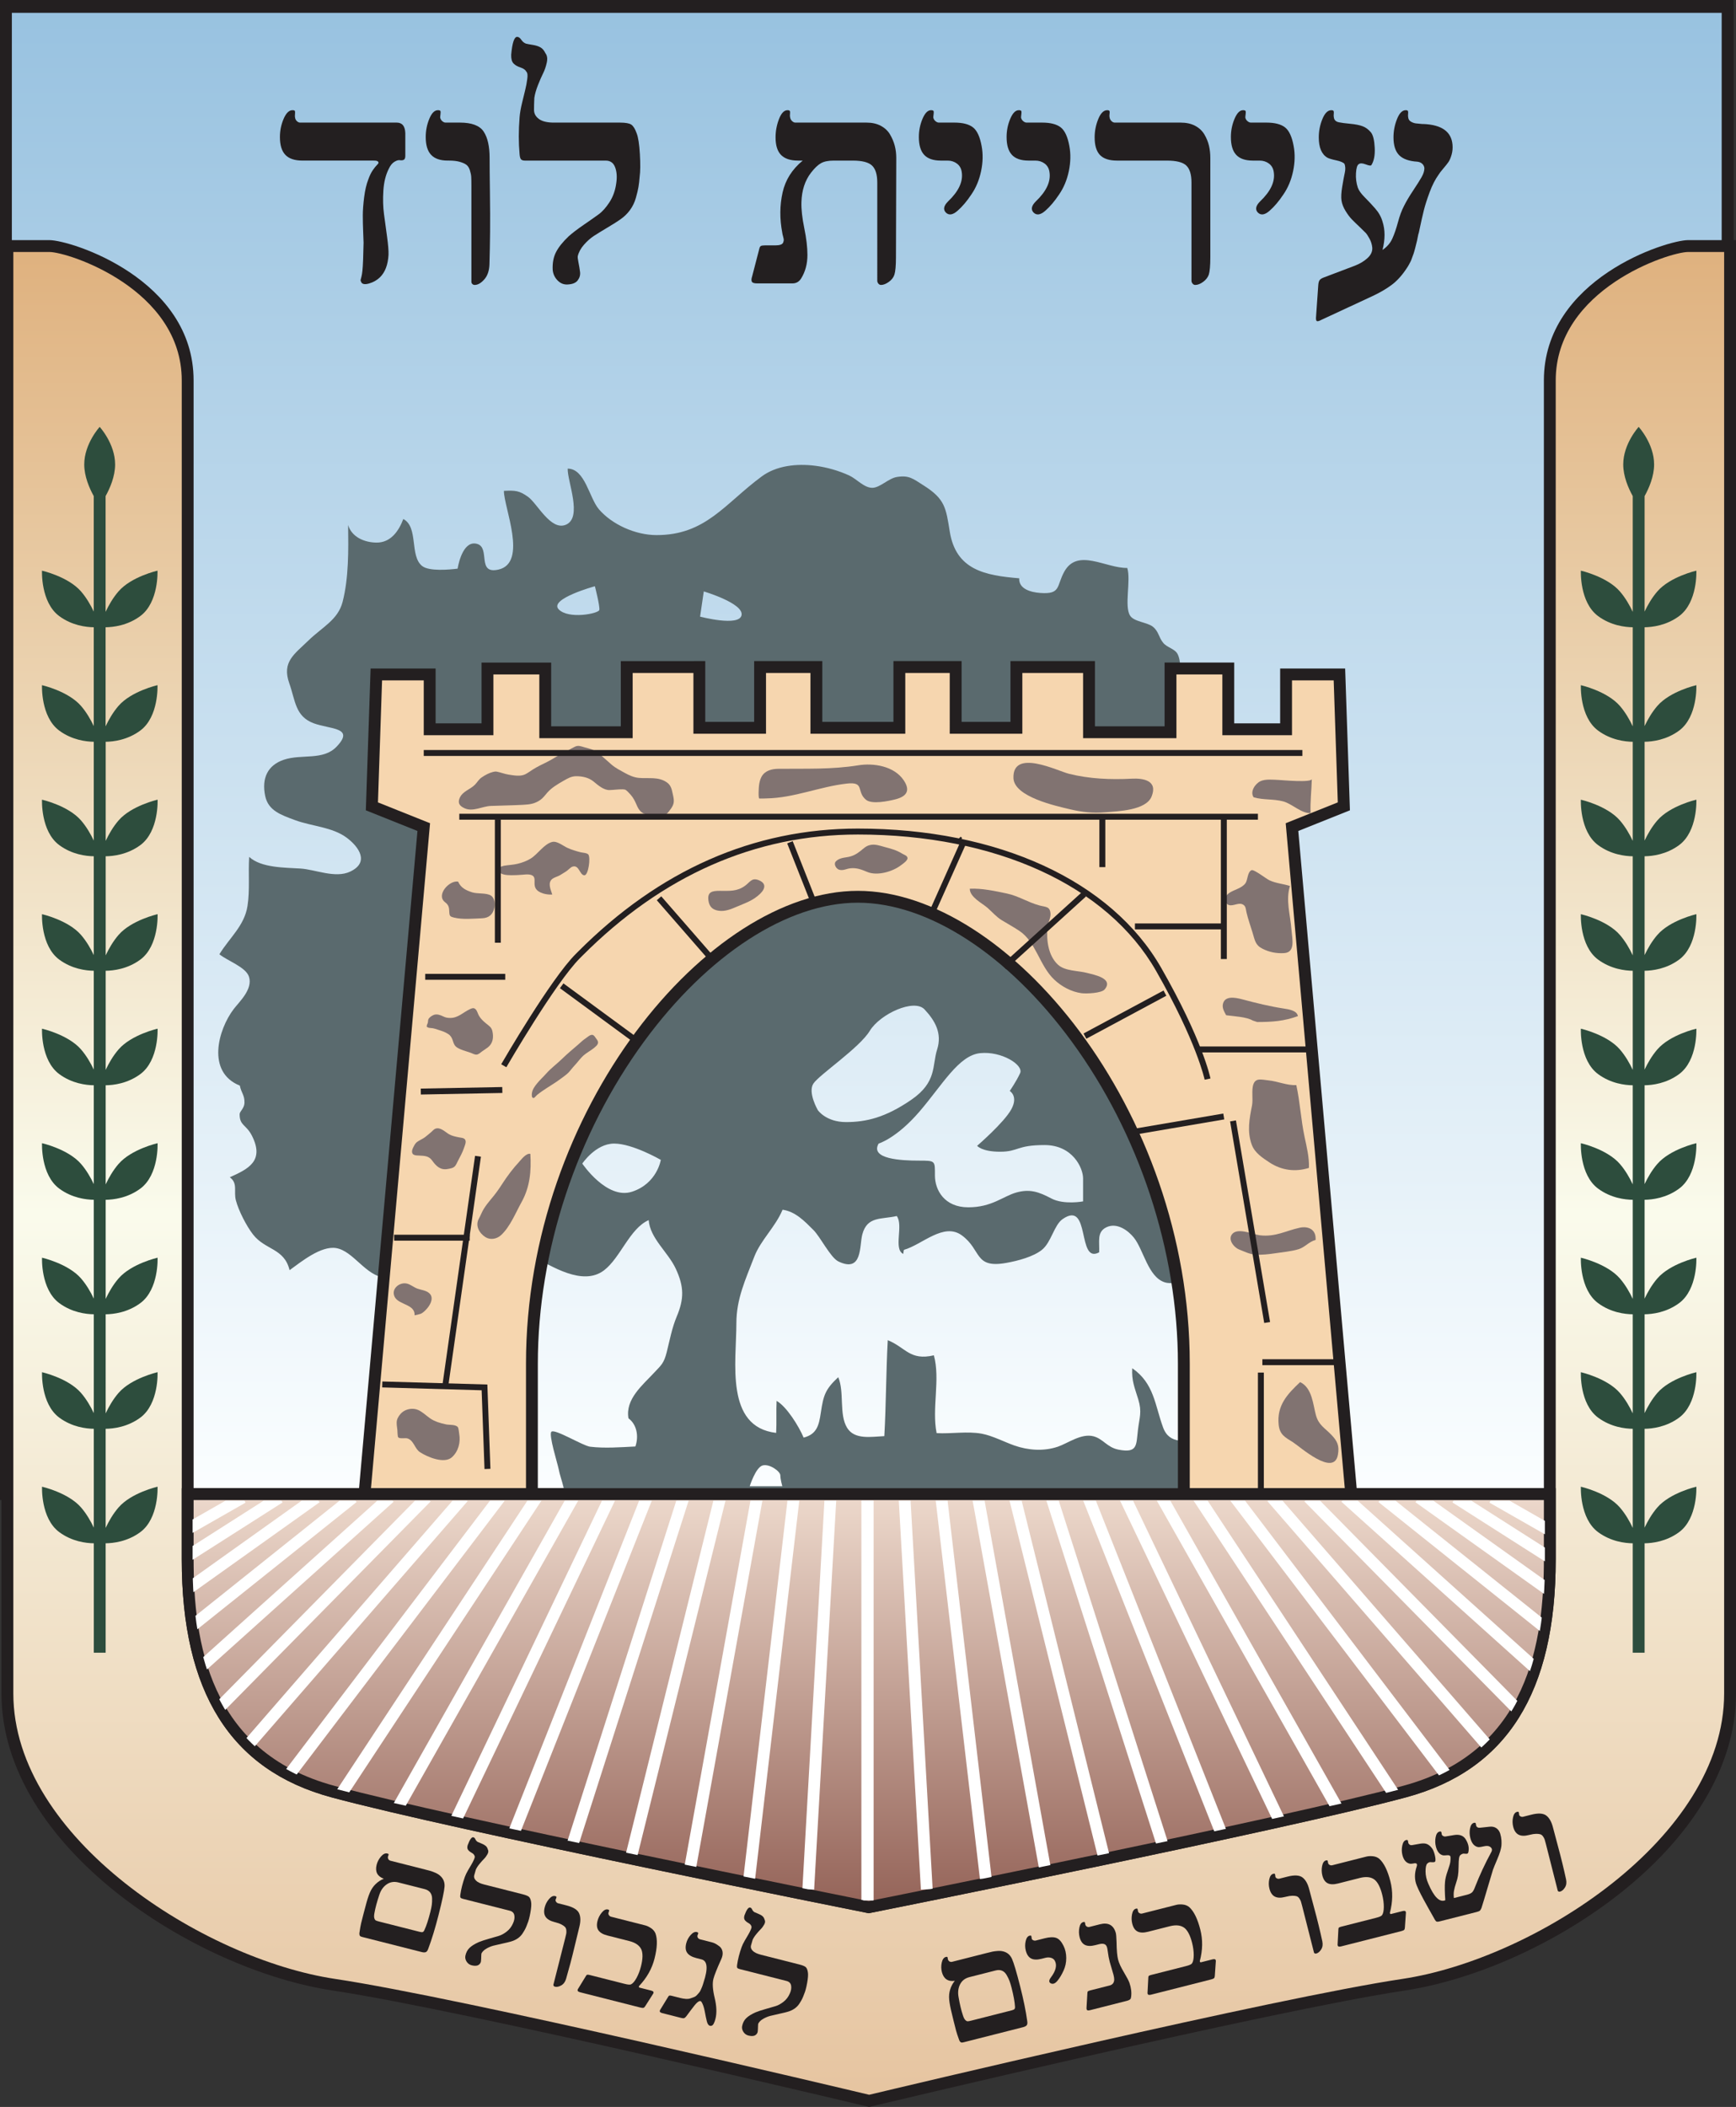 <?xml version="1.0" encoding="utf-8"?>
<!-- Generator: Adobe Illustrator 15.1.0, SVG Export Plug-In . SVG Version: 6.00 Build 0)  -->
<!DOCTYPE svg PUBLIC "-//W3C//DTD SVG 1.1//EN" "http://www.w3.org/Graphics/SVG/1.1/DTD/svg11.dtd">
<svg version="1.1" id="Layer_1" xmlns="http://www.w3.org/2000/svg" xmlns:xlink="http://www.w3.org/1999/xlink" x="0px" y="0px"
	 width="292.917px" height="355.362px" viewBox="0 0 292.917 355.362" enable-background="new 0 0 292.917 355.362"
	 xml:space="preserve">
<rect x="0" y="0" width="292.917" height="355.362" fill="#333333" stroke="none"/>
<g>
	<g>
		<linearGradient id="SVGID_1_" gradientUnits="userSpaceOnUse" x1="146.25" y1="1" x2="146.25" y2="252">
			<stop  offset="0" style="stop-color:#98C2E0"/>
			<stop  offset="1" style="stop-color:#FBFEFF"/>
		</linearGradient>
		<rect x="1" y="1" fill="url(#SVGID_1_)" width="290.5" height="251"/>
		<path fill="#231F20" d="M292.5,253H0V0h292.5V253z M2,251h288.5V2H2V251z"/>
	</g>
	<path fill="#231F20" d="M146.656,354.848l-0.116-0.027c-0.673-0.16-67.514-16.025-85.945-18.658
		c-17.587-2.513-59.762-20.42-59.762-49.828V1.167h291.645v285.167c0,29.408-42.174,47.315-59.762,49.828
		c-18.432,2.633-85.272,18.498-85.945,18.658L146.656,354.848z M1.833,2.167v284.167c0,28.791,41.569,46.361,58.904,48.838
		c18.113,2.588,82.751,17.896,85.919,18.648c3.168-0.752,67.806-16.061,85.92-18.648c17.334-2.477,58.902-20.047,58.902-48.838
		V2.167H1.833z"/>
	<path fill="#5A6A6E" d="M206.5,203.409c0-7.982,0.312-16.12-0.361-24.059c-0.56-6.587-0.81-13.001-2.2-19.568
		c-1.281-6.045-3.069-12.028-4.3-18.056c-1.581-7.741-0.653-17.19-0.639-25.17c0.003-1.673,0.498-4.722-0.307-6.249
		c-0.467-0.887-1.731-1.069-2.399-1.857c-0.811-0.955-0.756-1.947-1.782-2.756c-0.961-0.758-3.184-0.815-3.841-1.876
		c-1.001-1.617,0.181-5.909-0.465-8.028c-3.629,0.07-8.4-3.424-10.637,0.643c-1.339,2.435-0.531,3.843-4.076,3.574
		c-1.562-0.119-3.618-0.669-3.52-2.47c-5.751-0.479-10.674-1.39-11.717-7.875c-0.646-4.016-0.801-5.497-4.396-7.779
		c-1.842-1.169-2.491-1.762-4.523-1.435c-1.419,0.228-2.828,1.797-4.123,1.827c-1.398,0.032-2.694-1.517-3.926-2.08
		c-1.797-0.821-3.805-1.394-5.726-1.638c-3.155-0.402-6.562-0.031-9.055,1.813c-6.235,4.611-9.447,9.896-17.751,9.881
		c-3.549-0.007-7.497-1.792-9.693-4.348c-1.659-1.929-2.335-6.851-5.275-6.864c-0.077,2.135,2.577,8.298-0.332,9.473
		c-2.55,1.029-4.794-3.59-6.343-4.704c-1.484-1.067-2.156-1.106-4.088-1.02c-0.031,2.743,4.071,12.121-0.896,13.273
		c-3.75,0.87-1.341-3.647-3.605-4.321c-2.18-0.649-3.076,2.78-3.311,4.168c-1.405,0.178-4.786,0.482-5.968-0.432
		c-2.175-1.683-0.585-6.557-3.193-7.941c-0.791,2.092-2.161,4.015-4.557,3.979c-2.087-0.031-4.163-0.973-4.756-2.967
		c0.055,4.208,0.116,8.906-0.933,12.973c-0.784,3.041-3.456,4.259-5.761,6.506c-2.388,2.329-4.518,3.6-3.232,7.225
		c1.036,2.918,0.99,5.586,4.129,6.743c2.799,1.031,6.986,0.657,3.854,3.937c-2.288,2.396-5.879,1.191-8.908,2.21
		c-2.703,0.909-3.779,3.091-3.139,6.123c0.52,2.461,2.66,3.18,5.001,4.049c2.863,1.063,6.317,1.158,8.762,2.987
		c2.06,1.541,3.881,4.159,0.556,5.714c-2.502,1.17-5.854-0.364-8.37-0.525c-2.589-0.167-6.639-0.095-8.654-1.968
		c-0.177,2.758,0.14,5.608-0.288,8.306c-0.525,3.316-3.01,5.308-4.737,8.119c1.312,1.096,4.486,2.156,4.997,3.807
		c0.652,2.109-1.616,4.174-2.578,5.431c-2.616,3.42-4.665,10.634,1.031,12.917c0.228,1.219,0.823,1.583,0.78,2.919
		c-0.03,0.917-0.813,1.425-0.816,1.899c-0.012,1.96,1.111,1.725,2.079,3.638c2.15,4.253-0.621,5.605-3.736,7.001
		c1.401,1.031,0.621,2.36,1.023,3.888c0.466,1.77,1.79,4.339,2.896,5.763c2.061,2.652,5.268,2.287,6.166,6.018
		c1.972-1.426,5.297-4.14,7.845-3.725c2.93,0.478,5,4.729,8.293,5c1.995,0.164,5.122-0.089,7.945-1
		c5.618-1.812,11.167-5.742,16.868-2.681c3.227,1.733,8.497,5.15,12.083,2.449c2.788-2.1,4.36-7.099,7.562-8.485
		c0.217,3.068,3.247,5.385,4.549,8.16c1.439,3.066,1.43,5.125,0.181,8.101c-0.805,1.918-1.191,4.012-1.675,5.95
		c-0.5,2.004-0.952,2.244-2.18,3.568c-1.887,2.035-4.861,4.427-4.289,7.65c1.408,1.043,1.763,3.016,1.169,4.749
		c-2.405,0.126-5.262,0.339-7.657,0.036c-1.202-0.151-5.958-3.075-6.518-2.521c-0.497,0.491,1.062,5.433,1.211,6.23
		c0.407,2.178,1.523,3.867,0.713,6.254c2.225,1.039,2.808,1.789,12.931,1.789c10.196,0,20.413-0.008,30.581-0.494
		c5.416-0.259,10.656-1.005,16.112-1.006c6.711-0.001,13.422,0,20.132,0c9.155,0,18.363,0.637,27.499,0.217
		c0.034-3.894,0.966-7.503,0.745-11.435c-2.815-0.121-5.607,0.725-6.712-2.276c-1.383-3.757-1.5-7.441-5.205-9.992
		c-0.123,2.123,0.411,3.269,1.011,5.236c0.667,2.188,0.198,3.035-0.056,5.238c-0.292,2.529-0.048,3.878-3.263,3.261
		c-1.937-0.372-2.589-1.826-4.23-2.255c-2.066-0.539-4.343,1.193-6.037,1.762c-2.413,0.81-5.024,0.587-7.288-0.2
		c-1.651-0.574-3.731-1.668-5.524-1.999c-2.433-0.449-5.152,0.043-7.619-0.095c-0.845-4.157,0.653-9.074-0.465-13.124
		c-4.068,0.94-4.719-1.304-7.78-2.556c-0.3,5.438-0.27,10.735-0.581,16.185c-2.233,0.103-5.021,0.646-6.28-1.405
		c-1.398-2.279-0.423-6.005-1.495-8.534c-2.205,2.06-2.497,3.051-2.938,5.973c-0.313,2.073-0.628,3.635-2.902,4.217
		c-0.791-1.895-2.875-5.253-4.561-6.197c-0.089,1.783,0.021,3.618-0.076,5.4c-8.668-1.002-6.711-11.984-6.711-18.487
		c0-4.128,1.531-7.35,3.013-11.207c1.088-2.831,3.552-5.001,4.781-7.945c2.174,0.303,3.735,1.952,5.199,3.414
		c1.21,1.208,2.889,4.675,4.234,5.317c4.075,1.948,3.514-2.629,4.019-4.554c0.82-3.125,3.196-2.51,5.815-3.114
		c1.171,1.573-0.61,5.574,1.092,6.387c0.052-0.188,0.036-0.521,0.129-0.688c3.064-0.858,6.701-4.698,9.78-2.424
		c3.343,2.468,2.036,5.594,7.45,4.637c2.045-0.361,4.599-1.06,6.031-2.199c1.594-1.269,2.051-4.187,3.501-5.194
		c4.783-3.326,2.374,7.668,6.169,5.601c0.089-1.799-0.435-3.425,1.22-4.224c1.784-0.862,3.684,0.558,4.636,1.748
		c1.633,2.04,2.396,6.615,5.176,7.524c1.211,0.396,2.858-0.118,4.131,0.164c0.894,0.197,2.08,1.137,2.925,1.08
		C207.688,217.227,206.5,206.739,206.5,203.409z M94.25,102.75c-1.625-1.75,6.125-3.875,6.125-3.875s0.875,3.375,0.75,4
		S95.875,104.5,94.25,102.75z M106.625,201c-4.25,1.375-8.375-4.75-8.375-4.75s2.25-3.375,5.375-3.375s7.875,2.75,7.875,2.75
		S110.875,199.625,106.625,201z M128.667,247.167c1.167-0.334,3,0.999,3,1.666s0.333,1.834,0.333,1.834h-5.5
		C126.5,250.667,127.5,247.501,128.667,247.167z M118.125,104l0.625-4.25c0,0,6.75,2,6.375,4S118.125,104,118.125,104z
		 M142.75,189.25c-3.375,0-4.75-2-4.75-2s-1.75-3-0.75-4.5s7.75-6,9.5-8.875s7.5-5.5,9.25-3.625s3,4,2.125,6.75s0,5.5-4.375,8.5
		S146.125,189.25,142.75,189.25z M182.75,202.625c0,0-3.25,0.625-5.375-0.5s-3.625-1.625-5.875-1s-4.125,2.5-8.125,2.5
		s-5.625-2.875-5.625-5.375s0.125-2.5-2.75-2.5s-8.25-0.25-6.75-2.875c0,0,3-0.875,6.875-5.375s6.625-9.5,10.25-9.875
		s7.375,2,6.75,3.375s-1.75,3-1.75,3s1.5,0.875,0.25,3.125s-5.75,6.125-5.75,6.125s0.75,1,3.875,1s2.75-1.125,7.5-1.125
		s6.5,3.875,6.5,5.625S182.75,202.625,182.75,202.625z"/>
	<path fill="#231F20" d="M292,252.5H0.5V0.5H292V252.5z M1.5,251.5H291V1.5H1.5V251.5z"/>
	<g>
		<linearGradient id="SVGID_2_" gradientUnits="userSpaceOnUse" x1="146.583" y1="354.334" x2="146.583" y2="41.5">
			<stop  offset="0" style="stop-color:#E6C4A0"/>
			<stop  offset="0.478" style="stop-color:#FAFBEC"/>
			<stop  offset="1" style="stop-color:#DFB17E"/>
		</linearGradient>
		<path fill="url(#SVGID_2_)" d="M146.656,354.334c0,0,67.636-16.209,90.136-19.584s55.125-23.75,55.125-49.125s0-244.125,0-244.125
			s-3.751,0-7.083,0c-3.334,0-23.334,6.333-23.334,22.667s0,183.502,0,198.835s-3.5,33.501-24.5,39.167
			s-90.417,19.499-90.417,19.499s-69.417-13.833-90.417-19.499s-24.5-23.834-24.5-39.167s0-182.501,0-198.835
			S11.667,41.5,8.333,41.5s-7.083,0-7.083,0s0,218.75,0,244.125s32.625,45.75,55.125,49.125S146.656,354.334,146.656,354.334z"/>
		<path fill="#231F20" d="M146.657,355.362l-0.233-0.056c-0.678-0.162-67.997-16.237-90.197-19.567
			C32.853,332.232,0.25,311.472,0.25,285.625V40.5h8.083c3.61,0,24.333,6.524,24.333,23.667v198.835
			c0,13.647,2.463,32.455,23.761,38.201c20.181,5.445,86.056,18.626,90.156,19.445c4.1-0.819,69.975-14,90.156-19.445
			c21.298-5.746,23.761-24.554,23.761-38.201V64.166c0-17.142,20.724-23.667,24.334-23.667h8.083v245.125
			c0,25.847-32.603,46.607-55.977,50.114c-22.2,3.33-89.375,19.405-90.051,19.567L146.657,355.362z M2.25,42.5v243.125
			c0,24.415,32.145,44.816,54.273,48.136c21.625,3.244,85.736,18.497,90.133,19.545c4.395-1.05,68.363-16.301,89.987-19.545
			c22.129-3.319,54.273-23.721,54.273-48.136V42.5h-6.083c-3.184,0-22.334,6.244-22.334,21.667v198.835
			c0,22.423-8.256,35.55-25.239,40.133c-20.792,5.609-89.787,19.376-90.482,19.514l-0.195,0.039l-0.195-0.039
			c-0.695-0.138-69.69-13.904-90.481-19.514c-16.984-4.583-25.24-17.71-25.24-40.133V64.166c0-15.422-19.149-21.667-22.333-21.667
			H2.25z"/>
	</g>
	<g>
		<path fill="#231F20" d="M47.231,23.114c0-1.077,0.208-2.101,0.626-3.072c0.417-0.971,0.914-1.457,1.487-1.457
			c0.243,0,0.383,0.049,0.417,0.146c0.035,0.098,0.039,0.274,0.013,0.53c-0.026,0.256-0.021,0.446,0.013,0.569
			c0.035,0.248,0.139,0.45,0.313,0.609c0.174,0.159,0.348,0.238,0.522,0.238h16.311c0.936,0,1.421,0.6,1.457,1.801v3.813
			c0,0.353-0.088,0.574-0.265,0.662c-0.177,0.088-0.393,0.11-0.649,0.066c-0.256-0.044-0.569,0.049-0.938,0.278
			s-0.681,0.618-0.933,1.165c-0.523,1.024-0.829,2.255-0.919,3.694c-0.09,1.439-0.056,2.75,0.103,3.933
			c0.158,1.183,0.33,2.45,0.516,3.8s0.27,2.37,0.252,3.059c-0.092,1.712-0.581,2.993-1.467,3.84
			c-0.498,0.477-1.098,0.817-1.799,1.02s-1.144,0.137-1.329-0.199c-0.055-0.123-0.092-0.212-0.11-0.265
			c-0.019-0.053-0.015-0.119,0.011-0.199c0.026-0.079,0.069-0.247,0.131-0.503c0.061-0.256,0.113-0.578,0.156-0.967
			c0.043-0.388,0.083-1.006,0.118-1.854c0.035-0.848,0.061-1.81,0.079-2.887c0-0.088-0.022-0.662-0.065-1.721
			c-0.044-1.06-0.065-2.017-0.065-2.874c0-0.856,0.075-1.88,0.225-3.072c0.15-1.192,0.385-2.193,0.704-3.006
			c0.225-0.636,0.479-1.156,0.76-1.562c0.281-0.406,0.512-0.692,0.69-0.861c0.178-0.167,0.268-0.295,0.268-0.384
			c0-0.265-0.292-0.388-0.875-0.371c-0.053,0-0.097,0-0.132,0h-11.84c-1.305,0-2.261-0.322-2.87-0.967
			C47.535,25.476,47.231,24.474,47.231,23.114z"/>
		<path fill="#231F20" d="M71.833,23.114c0-1.077,0.201-2.101,0.603-3.072c0.402-0.971,0.884-1.457,1.449-1.457
			c0.241,0,0.384,0.049,0.427,0.146c0.043,0.098,0.047,0.274,0.011,0.53c-0.036,0.256-0.053,0.446-0.053,0.569
			c0.053,0.248,0.173,0.45,0.359,0.609c0.186,0.159,0.368,0.238,0.546,0.238h2.422c1.999,0,3.334,0.503,4.006,1.509
			s1.009,2.489,1.009,4.449c0,1.271,0.017,3.204,0.053,5.799c0.035,2.595,0.044,4.825,0.026,6.687
			c-0.018,1.863-0.053,3.686-0.106,5.468c-0.035,1.077-0.327,1.925-0.874,2.542c-0.547,0.618-1.086,0.927-1.616,0.927
			c-0.159,0-0.291-0.053-0.397-0.159s-0.159-0.229-0.159-0.371c0-2.083,0-5.001,0-8.752s0-6.219,0-7.402
			c0-0.688-0.009-1.196-0.027-1.523c-0.018-0.326-0.093-0.702-0.226-1.125c-0.133-0.423-0.328-0.732-0.586-0.927
			c-0.257-0.194-0.63-0.362-1.118-0.503s-1.087-0.212-1.796-0.212h-0.24c-1.264,0-2.199-0.322-2.805-0.967
			C72.136,25.476,71.833,24.474,71.833,23.114z"/>
		<path fill="#231F20" d="M86.253,9.238c0.176-2.013,0.512-3.019,1.006-3.019c0.247,0,0.477,0.159,0.688,0.477
			c0.212,0.318,0.475,0.539,0.788,0.662c0.208,0.053,0.587,0.124,1.135,0.212c0.548,0.088,0.991,0.229,1.33,0.424
			c0.338,0.194,0.614,0.521,0.828,0.98c0.302,0.388,0.378,0.922,0.227,1.602s-0.356,1.276-0.614,1.788
			c-0.258,0.512-0.548,1.174-0.868,1.986c-0.32,0.812-0.525,1.536-0.614,2.172c-0.036,0.724-0.053,1.395-0.053,2.013
			s0.277,1.13,0.832,1.536c0.555,0.407,1.395,0.609,2.521,0.609h11.159c0.936,0,1.571,0.115,1.907,0.344
			c0.335,0.229,0.635,0.715,0.9,1.457c0.265,0.671,0.445,1.84,0.543,3.509c0.097,1.668,0.083,2.944-0.04,3.827
			c-0.053,0.671-0.119,1.245-0.199,1.721c-0.079,0.477-0.225,1.09-0.437,1.841c-0.212,0.75-0.543,1.435-0.993,2.052
			c-0.45,0.618-1.011,1.157-1.682,1.615c-0.424,0.301-1.117,0.737-2.079,1.311s-1.73,1.046-2.304,1.417
			c-0.574,0.371-1.135,0.865-1.682,1.483c-0.547,0.618-0.9,1.262-1.06,1.933c-0.038,0.159,0,0.521,0.116,1.086
			c0.115,0.565,0.204,1.099,0.266,1.602c0.062,0.503-0.068,0.971-0.39,1.403c-0.321,0.433-0.895,0.667-1.721,0.702
			c-0.654,0.035-1.221-0.199-1.701-0.702c-0.48-0.503-0.749-1.099-0.807-1.787c-0.053-1.147,0.136-2.141,0.569-2.979
			c0.432-0.838,1.143-1.726,2.132-2.662c0.635-0.564,1.474-1.205,2.516-1.92c1.042-0.715,1.884-1.306,2.529-1.774
			c0.644-0.467,1.262-1.161,1.854-2.079c0.591-0.918,0.967-1.977,1.125-3.178c0.159-1.024,0.097-1.916-0.185-2.675
			c-0.283-0.759-0.812-1.139-1.589-1.139H88.603c-0.346,0-0.579-0.075-0.7-0.225c-0.121-0.15-0.199-0.437-0.233-0.861
			c-0.177-1.924-0.177-3.999,0-6.223c0.052-0.671,0.186-1.457,0.402-2.357s0.397-1.646,0.544-2.238
			c0.147-0.591,0.264-1.209,0.35-1.854c0.086-0.644,0.043-1.046-0.129-1.205c-0.173-0.335-0.51-0.583-1.01-0.742
			c-0.501-0.159-0.893-0.384-1.175-0.675C86.368,10.416,86.235,9.926,86.253,9.238z"/>
		<path fill="#231F20" d="M126.858,47.504c-0.097-0.194-0.084-0.477,0.04-0.847l1.218-4.688c0.053-0.247,0.141-0.406,0.265-0.477
			c0.124-0.07,0.353-0.106,0.688-0.106h1.774c0.353,0,0.645-0.04,0.874-0.119c0.229-0.08,0.375-0.208,0.437-0.384
			c0.062-0.176,0.093-0.318,0.093-0.424s-0.042-0.309-0.124-0.609c-0.082-0.3-0.123-0.485-0.123-0.556
			c-0.459-2.383-0.441-4.669,0.055-6.859c0.474-2.101,1.604-3.884,3.39-5.349h-0.79c-1.282,0-2.234-0.313-2.857-0.94
			c-0.624-0.626-0.936-1.619-0.936-2.979c0-1.06,0.193-2.087,0.579-3.085c0.386-0.997,0.864-1.496,1.435-1.496
			c0.218,0,0.351,0.049,0.396,0.146c0.045,0.098,0.055,0.256,0.027,0.477s-0.023,0.41,0.014,0.569
			c0.036,0.248,0.146,0.459,0.328,0.635c0.182,0.177,0.364,0.265,0.547,0.265h12.012c0.935,0,1.742,0.181,2.421,0.543
			c0.679,0.362,1.199,0.852,1.561,1.47c0.361,0.618,0.626,1.249,0.793,1.894c0.168,0.645,0.252,1.329,0.252,2.052
			c0,1.836-0.009,4.731-0.026,8.686c-0.018,3.955-0.026,6.647-0.026,8.077c0,1.413-0.089,2.393-0.265,2.939
			c-0.159,0.477-0.478,0.883-0.954,1.218c-0.477,0.335-0.909,0.503-1.297,0.503c-0.177,0-0.327-0.075-0.45-0.225
			c-0.124-0.149-0.186-0.313-0.186-0.49V30.794c0-1.359-0.296-2.317-0.888-2.874s-1.673-0.834-3.244-0.834h-3.231
			c-0.901,0-1.612,0.146-2.133,0.437c-0.521,0.291-1.082,0.825-1.682,1.602c-1.024,1.324-1.564,2.984-1.619,4.979
			c-0.036,1.183,0.123,2.64,0.479,4.37c0.355,1.73,0.533,3.24,0.533,4.528c0,1.501-0.355,2.825-1.066,3.973
			c-0.347,0.547-0.83,0.821-1.449,0.821h-6.004C127.242,47.796,126.955,47.699,126.858,47.504z"/>
		<path fill="#231F20" d="M155.04,23.114c0-1.077,0.204-2.101,0.615-3.072c0.41-0.971,0.889-1.457,1.436-1.457
			c0.239,0,0.382,0.049,0.426,0.146c0.044,0.098,0.048,0.274,0.013,0.53c-0.036,0.256-0.054,0.446-0.054,0.569
			c0.054,0.248,0.177,0.45,0.371,0.609c0.194,0.159,0.38,0.238,0.557,0.238h2.621c1.412,0,2.463,0.269,3.151,0.808
			s1.174,1.593,1.457,3.165c0.247,1.324,0.216,2.728-0.093,4.211c-0.31,1.483-0.853,2.79-1.629,3.919
			c-0.759,1.148-1.545,2.075-2.356,2.781c-0.812,0.707-1.475,0.794-1.986,0.265c-0.46-0.512-0.327-1.13,0.397-1.854
			c1.801-1.712,2.568-3.372,2.304-4.979c-0.089-0.6-0.357-1.068-0.808-1.404c-0.45-0.335-0.976-0.503-1.576-0.503h-1.139
			c-1.274,0-2.212-0.322-2.81-0.967C155.339,25.476,155.04,24.474,155.04,23.114z"/>
		<path fill="#231F20" d="M169.844,23.114c0-1.077,0.204-2.101,0.615-3.072c0.41-0.971,0.889-1.457,1.436-1.457
			c0.239,0,0.382,0.049,0.426,0.146c0.044,0.098,0.048,0.274,0.013,0.53c-0.036,0.256-0.054,0.446-0.054,0.569
			c0.054,0.248,0.177,0.45,0.371,0.609c0.194,0.159,0.38,0.238,0.557,0.238h2.621c1.412,0,2.463,0.269,3.151,0.808
			s1.174,1.593,1.457,3.165c0.247,1.324,0.216,2.728-0.093,4.211c-0.31,1.483-0.853,2.79-1.629,3.919
			c-0.759,1.148-1.545,2.075-2.356,2.781c-0.812,0.707-1.475,0.794-1.986,0.265c-0.46-0.512-0.327-1.13,0.397-1.854
			c1.801-1.712,2.568-3.372,2.304-4.979c-0.089-0.6-0.357-1.068-0.808-1.404c-0.45-0.335-0.976-0.503-1.576-0.503h-1.139
			c-1.274,0-2.212-0.322-2.81-0.967C170.143,25.476,169.844,24.474,169.844,23.114z"/>
		<path fill="#231F20" d="M184.7,23.167c0-1.06,0.203-2.087,0.609-3.085c0.405-0.997,0.909-1.496,1.509-1.496
			c0.212,0,0.34,0.049,0.385,0.146c0.043,0.098,0.048,0.256,0.013,0.477s-0.035,0.41,0,0.569c0.035,0.248,0.142,0.459,0.317,0.635
			c0.177,0.177,0.362,0.265,0.557,0.265h11.096c0.971,0,1.797,0.181,2.477,0.543s1.2,0.852,1.562,1.47
			c0.361,0.618,0.617,1.249,0.768,1.894s0.226,1.329,0.226,2.052c0,1.836,0,4.731,0,8.686c0,3.955,0,6.647,0,8.077
			c0,1.413-0.089,2.393-0.265,2.939c-0.177,0.477-0.499,0.883-0.967,1.218c-0.468,0.335-0.905,0.503-1.312,0.503
			c-0.177,0-0.326-0.075-0.45-0.225c-0.123-0.149-0.185-0.313-0.185-0.49V30.794c0-1.359-0.292-2.317-0.874-2.874
			c-0.583-0.556-1.678-0.834-3.284-0.834h-8.395c-1.324,0-2.287-0.313-2.887-0.94C185,25.52,184.7,24.527,184.7,23.167z"/>
		<path fill="#231F20" d="M207.688,23.114c0-1.077,0.204-2.101,0.615-3.072c0.41-0.971,0.889-1.457,1.436-1.457
			c0.239,0,0.382,0.049,0.426,0.146c0.044,0.098,0.048,0.274,0.013,0.53c-0.036,0.256-0.054,0.446-0.054,0.569
			c0.054,0.248,0.177,0.45,0.371,0.609c0.194,0.159,0.38,0.238,0.557,0.238h2.621c1.412,0,2.463,0.269,3.151,0.808
			s1.174,1.593,1.457,3.165c0.247,1.324,0.216,2.728-0.093,4.211c-0.31,1.483-0.853,2.79-1.629,3.919
			c-0.759,1.148-1.545,2.075-2.356,2.781c-0.812,0.707-1.475,0.794-1.986,0.265c-0.46-0.512-0.327-1.13,0.397-1.854
			c1.801-1.712,2.568-3.372,2.304-4.979c-0.089-0.6-0.357-1.068-0.808-1.404c-0.45-0.335-0.976-0.503-1.576-0.503h-1.139
			c-1.274,0-2.212-0.322-2.81-0.967C207.986,25.476,207.688,24.474,207.688,23.114z"/>
		<path fill="#231F20" d="M222.067,53.304l0.37-5.27c0.035-0.388,0.12-0.662,0.252-0.821c0.133-0.159,0.366-0.3,0.702-0.424
			l5.243-1.986c0.848-0.335,1.554-0.763,2.118-1.284c0.565-0.521,0.83-1.099,0.795-1.734c-0.053-0.547-0.208-1.055-0.464-1.523
			s-0.468-0.79-0.635-0.967c-0.168-0.176-0.473-0.477-0.914-0.9c-0.601-0.564-1.077-1.028-1.43-1.39
			c-0.354-0.362-0.711-0.838-1.073-1.43c-0.361-0.591-0.587-1.169-0.675-1.734c-0.089-0.565-0.049-1.355,0.119-2.37
			s0.313-1.801,0.437-2.357c0.124-0.556,0.106-1.046-0.053-1.47c-0.212-0.247-0.671-0.446-1.377-0.596
			c-0.706-0.149-1.201-0.295-1.483-0.437c-0.988-0.565-1.482-1.712-1.482-3.443c0-1.06,0.202-2.087,0.609-3.085
			c0.405-0.997,0.908-1.496,1.509-1.496c0.212,0,0.34,0.049,0.384,0.146c0.044,0.098,0.054,0.256,0.027,0.477
			c-0.027,0.221-0.022,0.41,0.013,0.569c0.053,0.459,0.335,0.741,0.848,0.847c0.424,0.089,1.063,0.172,1.92,0.252
			c0.856,0.079,1.549,0.216,2.079,0.41c0.529,0.194,1.006,0.547,1.43,1.06c0.353,0.459,0.561,1.32,0.622,2.582
			s-0.128,2.237-0.569,2.926c-0.088,0.124-0.406,0.079-0.953-0.133c-0.548-0.211-0.944-0.22-1.191-0.026
			c-0.248,0.159-0.397,0.662-0.45,1.51c-0.053,0.847,0.053,1.668,0.317,2.463c0.177,0.477,0.561,1.011,1.152,1.602
			c0.591,0.592,1.183,1.223,1.774,1.894c0.591,0.671,1.002,1.403,1.231,2.198c0.459,1.413,0.459,3.01,0,4.793
			c0.759-0.512,1.311-1.147,1.655-1.907c0.344-0.759,0.661-1.682,0.953-2.768c0.291-1.085,0.631-2,1.02-2.741
			c0.388-0.777,0.9-1.642,1.536-2.595c0.635-0.954,1.112-1.708,1.43-2.264s0.477-1.063,0.477-1.523
			c-0.034-0.3-0.159-0.547-0.374-0.742c-0.216-0.194-0.487-0.309-0.813-0.344c-1.412-0.088-2.437-0.454-3.074-1.099
			c-0.637-0.645-0.955-1.646-0.955-3.006c0-1.06,0.197-2.087,0.594-3.085c0.396-0.997,0.886-1.496,1.471-1.496
			c0.206,0,0.331,0.049,0.374,0.146c0.043,0.098,0.052,0.256,0.026,0.477c-0.026,0.221-0.021,0.41,0.013,0.569
			c0.034,0.335,0.188,0.583,0.465,0.741c0.274,0.159,0.546,0.256,0.812,0.292c0.267,0.036,0.632,0.071,1.097,0.106
			c0.086,0,0.154,0,0.206,0c3.066,0.124,4.7,1.28,4.899,3.469c0.053,0.6,0.003,1.165-0.15,1.695
			c-0.154,0.53-0.322,0.931-0.503,1.205c-0.182,0.274-0.477,0.648-0.886,1.125c-0.409,0.477-0.686,0.838-0.829,1.085
			c-0.559,0.777-1.055,1.748-1.487,2.913s-0.757,2.176-0.973,3.032c-0.217,0.856-0.505,2.141-0.865,3.853
			c-0.036,0.053-0.089,0.265-0.159,0.636s-0.115,0.592-0.132,0.662c-0.019,0.071-0.066,0.265-0.146,0.583
			c-0.079,0.318-0.132,0.53-0.158,0.636s-0.08,0.3-0.159,0.583c-0.079,0.283-0.15,0.495-0.212,0.636s-0.128,0.322-0.198,0.542
			c-0.071,0.221-0.15,0.415-0.238,0.583c-0.089,0.168-0.186,0.349-0.292,0.542c-0.105,0.195-0.221,0.38-0.344,0.556
			c-0.777,1.183-1.62,2.115-2.529,2.794c-0.909,0.68-2.009,1.32-3.297,1.92l-8.554,3.973c-0.389,0.212-0.649,0.282-0.781,0.212
			C222.054,54.081,222.015,53.798,222.067,53.304z"/>
	</g>
	<g>
		<path fill="#231F20" d="M161.319,342.488c-0.121-0.432-0.258-0.973-0.411-1.62c-0.154-0.647-0.251-1.054-0.293-1.217
			c-0.246-0.973-0.398-1.767-0.457-2.385c-0.059-0.617-0.003-1.194,0.168-1.731c0.176-0.559,0.436-1.04,0.781-1.448
			c-1.151,0.163-1.879-0.329-2.182-1.479c-0.133-0.525-0.141-1.059-0.021-1.603s0.354-0.859,0.703-0.948
			c0.124-0.031,0.205-0.026,0.242,0.015c0.038,0.04,0.061,0.118,0.066,0.229c0.008,0.113,0.031,0.207,0.07,0.277
			c0.053,0.116,0.14,0.204,0.265,0.264s0.249,0.074,0.372,0.043l5.801-1.473c0.51-0.13,0.865-0.215,1.062-0.256
			s0.472-0.076,0.821-0.105s0.667-0.007,0.952,0.067c0.693,0.171,1.192,0.592,1.496,1.262c0.303,0.669,0.764,2.222,1.382,4.656
			c0.563,2.22,0.96,4.161,1.188,5.825c0.057,0.343,0.027,0.583-0.09,0.724c-0.117,0.139-0.323,0.247-0.619,0.322l-9.955,2.527
			c-0.174,0.044-0.304,0.065-0.391,0.065c-0.088-0.001-0.176-0.05-0.266-0.146c-0.09-0.096-0.172-0.268-0.245-0.515
			C161.587,343.371,161.439,342.92,161.319,342.488z M162.461,339.87c0.121,0.391,0.255,0.661,0.402,0.811
			c0.148,0.15,0.283,0.227,0.403,0.229c0.121,0.001,0.314-0.033,0.582-0.102c0.052-0.013,0.093-0.023,0.123-0.031l6.742-1.712
			c0.226-0.057,0.378-0.127,0.456-0.211c0.076-0.084,0.107-0.224,0.09-0.421c-0.042-0.768-0.235-1.831-0.581-3.191
			c-0.115-0.455-0.231-0.835-0.347-1.141c-0.116-0.306-0.276-0.636-0.481-0.99c-0.205-0.356-0.464-0.6-0.776-0.731
			c-0.312-0.131-0.67-0.145-1.07-0.043l-4.428,1.124c-0.74,0.188-1.27,0.596-1.586,1.226c-0.316,0.631-0.399,1.348-0.25,2.152
			C161.953,338.066,162.193,339.076,162.461,339.87z"/>
		<path fill="#231F20" d="M173.081,328.985c-0.134-0.524-0.141-1.054-0.021-1.588c0.119-0.533,0.337-0.842,0.656-0.922
			c0.14-0.036,0.228-0.033,0.266,0.008c0.037,0.041,0.062,0.127,0.073,0.256c0.011,0.13,0.023,0.225,0.039,0.286
			c0.062,0.112,0.159,0.192,0.291,0.241c0.133,0.049,0.251,0.061,0.354,0.034l1.527-0.388c0.822-0.209,1.469-0.232,1.937-0.072
			s0.881,0.603,1.239,1.326c0.309,0.609,0.464,1.298,0.468,2.066c0.003,0.769-0.151,1.484-0.464,2.151
			c-0.301,0.671-0.644,1.239-1.029,1.703s-0.76,0.605-1.124,0.422c-0.331-0.181-0.331-0.502,0.002-0.961
			c0.837-1.102,1.079-2.023,0.726-2.769c-0.125-0.278-0.34-0.468-0.644-0.562c-0.304-0.098-0.631-0.101-0.98-0.013l-0.663,0.169
			c-0.743,0.188-1.328,0.17-1.757-0.057C173.547,330.092,173.249,329.647,173.081,328.985z"/>
		<path fill="#231F20" d="M183.42,339.013c-0.075-0.082-0.104-0.22-0.089-0.416l0.146-2.47c0-0.128,0.031-0.219,0.095-0.271
			s0.188-0.104,0.372-0.15l3.271-0.83c0.508-0.129,0.771-0.461,0.788-0.996c0-0.221-0.041-0.484-0.119-0.795
			c-0.078-0.31-0.188-0.685-0.326-1.125c-0.14-0.441-0.243-0.795-0.312-1.062c-0.146-0.576-0.249-1.118-0.308-1.625
			s-0.131-0.841-0.215-1.003c-0.179-0.403-0.588-0.528-1.23-0.373l-0.684,0.173c-0.737,0.188-1.32,0.172-1.751-0.043
			c-0.431-0.217-0.73-0.655-0.899-1.317c-0.131-0.518-0.143-1.047-0.037-1.591c0.105-0.545,0.327-0.86,0.666-0.946
			c0.12-0.03,0.198-0.025,0.235,0.017c0.037,0.04,0.062,0.117,0.073,0.228c0.012,0.112,0.033,0.206,0.062,0.279
			c0.052,0.116,0.14,0.203,0.266,0.264c0.125,0.06,0.25,0.073,0.374,0.042l1.786-0.454c1.419-0.359,2.316,0.132,2.689,1.475
			c0.057,0.224,0.099,0.734,0.125,1.534c0.016,1.351,0.102,2.333,0.257,2.943c0.146,0.576,0.472,1.289,0.978,2.136
			c0.505,0.847,0.818,1.443,0.938,1.788c0.288,0.833,0.384,1.62,0.286,2.358c-0.021,0.134-0.043,0.23-0.065,0.291
			s-0.088,0.127-0.195,0.201c-0.107,0.072-0.264,0.136-0.47,0.188l-6.177,1.568C183.672,339.101,183.495,339.095,183.42,339.013z"/>
		<path fill="#231F20" d="M193.717,336.398c-0.086-0.079-0.115-0.217-0.089-0.416l0.129-2.465c0.001-0.129,0.032-0.22,0.096-0.271
			s0.192-0.104,0.388-0.154l5.873-1.491c0.567-0.144,0.902-0.292,1.006-0.447c0.195-0.269,0.294-0.731,0.298-1.388
			c0.004-0.654-0.089-1.353-0.276-2.093c-0.307-1.205-0.725-2.032-1.256-2.483c-0.592-0.473-1.414-0.58-2.468-0.321l-3.726,0.946
			c-0.735,0.187-1.319,0.172-1.75-0.044c-0.43-0.217-0.729-0.655-0.896-1.317c-0.131-0.518-0.145-1.047-0.039-1.592
			c0.106-0.544,0.328-0.859,0.667-0.945c0.12-0.03,0.199-0.025,0.235,0.016c0.037,0.041,0.062,0.118,0.073,0.229
			c0.013,0.112,0.033,0.205,0.063,0.279c0.051,0.115,0.142,0.203,0.271,0.262c0.131,0.058,0.257,0.071,0.381,0.04l5.797-1.472
			c0.299-0.076,0.658-0.094,1.079-0.055c0.422,0.041,0.784,0.187,1.09,0.438c0.781,0.708,1.404,1.974,1.867,3.798
			c0.433,1.703,0.405,3.47-0.084,5.297c-0.009,0.049,0.004,0.1,0.04,0.154c0.036,0.056,0.084,0.074,0.146,0.059l1.898-0.481
			c0.267-0.067,0.442-0.065,0.526,0.005s0.111,0.205,0.086,0.403l-0.162,2.335c-0.008,0.186-0.048,0.32-0.119,0.402
			c-0.073,0.082-0.242,0.157-0.51,0.226l-10.105,2.565C193.979,336.483,193.803,336.478,193.717,336.398z"/>
		<path fill="#231F20" d="M214.194,318.548c-0.134-0.524-0.143-1.054-0.029-1.587c0.114-0.531,0.335-0.841,0.664-0.924
			c0.14-0.035,0.229-0.033,0.267,0.008s0.062,0.127,0.072,0.257c0.01,0.129,0.023,0.225,0.039,0.286
			c0.062,0.112,0.156,0.191,0.284,0.242c0.128,0.05,0.244,0.062,0.349,0.036l1.41-0.358c1.164-0.296,2.005-0.248,2.521,0.143
			c0.517,0.391,0.896,1.064,1.138,2.02c0.158,0.619,0.408,1.56,0.749,2.818c0.342,1.26,0.623,2.346,0.843,3.255
			c0.221,0.911,0.426,1.804,0.615,2.681c0.113,0.53,0.048,0.986-0.195,1.368c-0.242,0.382-0.518,0.612-0.826,0.69
			c-0.093,0.023-0.176,0.017-0.251-0.018c-0.075-0.037-0.12-0.088-0.138-0.158c-0.259-1.016-0.619-2.438-1.084-4.266
			c-0.464-1.828-0.77-3.031-0.916-3.607c-0.084-0.334-0.152-0.58-0.203-0.737s-0.142-0.328-0.271-0.515
			c-0.129-0.188-0.281-0.309-0.455-0.365s-0.412-0.084-0.714-0.08s-0.659,0.059-1.072,0.163l-0.14,0.035
			c-0.736,0.188-1.321,0.168-1.754-0.057S214.362,319.21,214.194,318.548z"/>
		<path fill="#231F20" d="M225.789,328.256c-0.085-0.079-0.115-0.218-0.089-0.416l0.13-2.466c0-0.128,0.031-0.219,0.095-0.271
			c0.063-0.053,0.192-0.104,0.389-0.154l5.873-1.491c0.566-0.144,0.901-0.293,1.005-0.447c0.195-0.27,0.294-0.732,0.299-1.388
			c0.003-0.655-0.09-1.354-0.277-2.094c-0.306-1.205-0.725-2.032-1.256-2.483c-0.592-0.472-1.414-0.579-2.468-0.32l-3.726,0.946
			c-0.735,0.187-1.318,0.171-1.749-0.044c-0.431-0.217-0.729-0.655-0.897-1.317c-0.131-0.518-0.144-1.047-0.038-1.592
			c0.106-0.544,0.328-0.859,0.667-0.945c0.119-0.03,0.198-0.025,0.235,0.016s0.062,0.117,0.073,0.229s0.033,0.205,0.062,0.279
			c0.051,0.115,0.142,0.203,0.272,0.261c0.13,0.059,0.257,0.072,0.38,0.041l5.798-1.472c0.298-0.076,0.657-0.094,1.079-0.055
			c0.421,0.04,0.784,0.187,1.089,0.438c0.782,0.708,1.405,1.974,1.868,3.798c0.432,1.703,0.404,3.469-0.084,5.296
			c-0.01,0.049,0.004,0.1,0.039,0.155c0.036,0.056,0.085,0.074,0.146,0.059l1.897-0.481c0.268-0.068,0.443-0.066,0.526,0.004
			c0.084,0.07,0.112,0.206,0.086,0.403l-0.162,2.336c-0.008,0.185-0.048,0.319-0.119,0.402c-0.072,0.082-0.242,0.157-0.51,0.225
			l-10.104,2.565C226.052,328.341,225.875,328.335,225.789,328.256z"/>
		<path fill="#231F20" d="M236.633,312.879c-0.132-0.518-0.141-1.048-0.027-1.594c0.112-0.547,0.332-0.861,0.657-0.943
			c0.118-0.03,0.198-0.025,0.241,0.015c0.041,0.039,0.068,0.115,0.081,0.226c0.012,0.112,0.027,0.207,0.047,0.283
			c0.146,0.274,0.361,0.386,0.645,0.331l1.435-0.254c0.455-0.069,0.829-0.036,1.121,0.1c0.293,0.137,0.566,0.378,0.819,0.727
			c0.15,0.2,0.286,0.52,0.407,0.954c0.122,0.437,0.17,0.801,0.146,1.09c-0.015,0.16-0.105,0.246-0.271,0.262
			c-0.167,0.015-0.347,0.012-0.538-0.007c-0.191-0.021-0.385,0.063-0.579,0.249c-0.19,0.205-0.283,0.647-0.281,1.328
			c0.003,0.682,0.158,1.368,0.466,2.061c0.972,2.271,1.928,3.2,2.866,2.787c-0.098-1.393-0.114-2.405-0.05-3.037
			c0.029-0.51,0.184-1.156,0.46-1.936c0.276-0.78,0.425-1.307,0.444-1.575c0.055-0.519,0.044-0.823-0.033-0.913
			c-0.104-0.111-0.291-0.152-0.564-0.125c-0.272,0.027-0.484,0.035-0.635,0.017c-0.591-0.134-0.994-0.626-1.21-1.478
			c-0.131-0.518-0.146-1.046-0.042-1.59s0.323-0.858,0.658-0.943c0.117-0.03,0.2-0.026,0.248,0.013
			c0.047,0.038,0.076,0.113,0.088,0.224c0.012,0.112,0.028,0.207,0.048,0.283c0.051,0.116,0.145,0.202,0.28,0.26
			c0.135,0.057,0.254,0.072,0.357,0.046l1.423-0.237c0.917-0.15,1.569,0.083,1.957,0.698c0.48,0.768,0.63,1.507,0.449,2.222
			c-0.04,0.146-0.125,0.227-0.254,0.235c-0.13,0.011-0.279,0.003-0.45-0.021c-0.172-0.025-0.368,0.044-0.59,0.211
			c-0.139,0.1-0.23,0.301-0.273,0.604c-0.041,0.23-0.065,0.679-0.071,1.345c-0.007,0.666-0.043,1.194-0.108,1.585
			c-0.049,0.325-0.153,0.723-0.312,1.193c-0.16,0.471-0.276,0.904-0.35,1.298s-0.08,0.812-0.02,1.254l2.181-0.554
			c0.45-0.114,0.759-0.263,0.925-0.446c0.166-0.185,0.318-0.473,0.459-0.865c0.773-1.983,1.686-3.94,2.735-5.873
			c0.22-0.387,0.141-0.696-0.236-0.93c-0.223-0.146-0.577-0.161-1.062-0.048c-0.485,0.115-0.808,0.151-0.965,0.109
			c-0.622-0.136-1.046-0.65-1.273-1.545c-0.131-0.518-0.146-1.046-0.042-1.59s0.322-0.858,0.658-0.943
			c0.117-0.03,0.2-0.026,0.248,0.013c0.047,0.038,0.076,0.113,0.088,0.224c0.012,0.112,0.028,0.207,0.048,0.283
			c0.114,0.237,0.326,0.339,0.636,0.307l1.599-0.172c0.468-0.056,0.858,0.028,1.172,0.251s0.528,0.528,0.644,0.915
			c0.115,0.389,0.184,0.758,0.207,1.109c0.023,0.351,0.02,0.681-0.011,0.991c-0.068,0.549-0.299,1.282-0.689,2.201
			s-0.634,1.514-0.729,1.786c-0.188,0.596-0.499,1.638-0.933,3.121c-0.435,1.484-0.771,2.596-1.007,3.332
			c-0.096,0.227-0.188,0.378-0.276,0.455c-0.089,0.079-0.267,0.15-0.533,0.219l-6.289,1.596c-0.193,0.05-0.344,0.061-0.449,0.031
			c-0.104-0.027-0.207-0.13-0.307-0.307c-0.332-0.584-0.699-1.232-1.098-1.945c-0.399-0.714-0.666-1.198-0.801-1.453
			c-0.137-0.254-0.293-0.553-0.473-0.896c-0.181-0.344-0.314-0.613-0.402-0.812c-0.088-0.197-0.188-0.424-0.295-0.681
			c-0.403-0.987-0.402-2.067,0.005-3.244c0.114-0.376-0.017-0.544-0.392-0.504c-0.03,0.008-0.105,0.022-0.226,0.044
			c-0.121,0.022-0.236,0.034-0.346,0.04c-0.11,0.004-0.222-0.011-0.336-0.046C237.201,314.125,236.829,313.653,236.633,312.879z"/>
		<path fill="#231F20" d="M255.323,308.105c-0.134-0.524-0.144-1.053-0.029-1.586c0.114-0.532,0.335-0.841,0.663-0.925
			c0.141-0.035,0.23-0.033,0.268,0.009c0.036,0.04,0.061,0.127,0.072,0.256c0.01,0.129,0.023,0.225,0.039,0.286
			c0.062,0.112,0.156,0.192,0.284,0.243c0.128,0.049,0.244,0.062,0.348,0.035l1.411-0.358c1.164-0.296,2.005-0.248,2.521,0.143
			c0.517,0.392,0.896,1.065,1.138,2.021c0.158,0.619,0.407,1.559,0.749,2.818c0.342,1.259,0.622,2.345,0.843,3.255
			s0.426,1.804,0.615,2.681c0.112,0.529,0.047,0.985-0.195,1.367s-0.518,0.613-0.826,0.691c-0.093,0.023-0.176,0.017-0.251-0.019
			c-0.075-0.036-0.12-0.088-0.138-0.157c-0.259-1.016-0.619-2.438-1.084-4.266c-0.464-1.828-0.77-3.031-0.916-3.607
			c-0.084-0.335-0.152-0.581-0.203-0.738c-0.051-0.156-0.142-0.328-0.271-0.515c-0.129-0.188-0.281-0.309-0.455-0.365
			s-0.412-0.084-0.714-0.08s-0.659,0.059-1.072,0.163l-0.14,0.035c-0.736,0.188-1.321,0.168-1.754-0.057
			C255.791,309.211,255.491,308.768,255.323,308.105z"/>
	</g>
	<g>
		<path fill="#231F20" d="M60.937,324.356c0.1-0.437,0.237-0.978,0.411-1.62c0.174-0.643,0.282-1.046,0.323-1.209
			c0.247-0.973,0.492-1.744,0.735-2.314c0.243-0.57,0.567-1.051,0.974-1.443c0.42-0.405,0.879-0.705,1.378-0.899
			c-1.091-0.405-1.495-1.185-1.213-2.341c0.133-0.525,0.382-0.996,0.746-1.419c0.363-0.42,0.72-0.585,1.07-0.496
			c0.124,0.031,0.192,0.073,0.206,0.127c0.013,0.055-0.003,0.132-0.051,0.234s-0.071,0.195-0.07,0.277
			c-0.01,0.126,0.025,0.245,0.106,0.357s0.184,0.184,0.307,0.215l5.801,1.472c0.511,0.13,0.863,0.224,1.056,0.281
			c0.194,0.059,0.451,0.158,0.772,0.299s0.59,0.312,0.806,0.515c0.527,0.48,0.765,1.088,0.712,1.821s-0.388,2.317-1.005,4.752
			c-0.563,2.22-1.141,4.116-1.733,5.687c-0.113,0.329-0.254,0.526-0.424,0.594c-0.169,0.066-0.402,0.062-0.698-0.013l-9.956-2.525
			c-0.173-0.044-0.299-0.087-0.375-0.129c-0.076-0.043-0.131-0.127-0.164-0.255c-0.032-0.127-0.022-0.316,0.03-0.569
			C60.752,325.26,60.837,324.794,60.937,324.356z M63.189,322.6c-0.08,0.4-0.091,0.702-0.033,0.904
			c0.058,0.203,0.14,0.334,0.245,0.393c0.105,0.06,0.292,0.121,0.559,0.189c0.052,0.013,0.093,0.023,0.124,0.031l6.742,1.71
			c0.226,0.058,0.393,0.068,0.501,0.031s0.201-0.146,0.28-0.327c0.33-0.694,0.667-1.721,1.012-3.082
			c0.115-0.455,0.195-0.845,0.238-1.168c0.044-0.323,0.061-0.689,0.05-1.101c-0.012-0.41-0.123-0.748-0.335-1.012
			c-0.212-0.265-0.519-0.447-0.919-0.549l-4.429-1.124c-0.74-0.188-1.399-0.08-1.978,0.322c-0.578,0.402-0.994,0.993-1.246,1.772
			C63.604,320.771,63.333,321.774,63.189,322.6z"/>
		<path fill="#231F20" d="M78.913,311.202c0.352-0.955,0.672-1.396,0.96-1.323c0.144,0.037,0.258,0.149,0.342,0.336
			c0.083,0.186,0.209,0.331,0.376,0.438c0.115,0.056,0.327,0.146,0.636,0.271c0.309,0.123,0.549,0.258,0.722,0.402
			c0.173,0.145,0.293,0.345,0.362,0.6c0.128,0.234,0.106,0.505-0.066,0.814c-0.173,0.31-0.365,0.569-0.579,0.781
			c-0.214,0.21-0.464,0.49-0.751,0.839c-0.287,0.349-0.496,0.671-0.625,0.967c-0.11,0.349-0.204,0.672-0.28,0.975
			c-0.076,0.301,0.021,0.591,0.295,0.87c0.272,0.281,0.737,0.504,1.394,0.671l6.501,1.648c0.545,0.139,0.901,0.288,1.068,0.449
			c0.167,0.162,0.281,0.442,0.344,0.843c0.071,0.367,0.032,0.964-0.117,1.792c-0.149,0.826-0.316,1.446-0.496,1.857
			c-0.114,0.32-0.224,0.59-0.329,0.81c-0.105,0.221-0.266,0.499-0.482,0.833c-0.216,0.334-0.493,0.618-0.832,0.854
			c-0.338,0.235-0.732,0.414-1.179,0.539c-0.285,0.083-0.742,0.193-1.373,0.331c-0.632,0.138-1.138,0.255-1.518,0.351
			s-0.768,0.254-1.164,0.474c-0.395,0.221-0.68,0.481-0.856,0.786c-0.042,0.071-0.064,0.254-0.066,0.547
			c-0.003,0.292-0.018,0.564-0.043,0.818c-0.027,0.255-0.16,0.464-0.401,0.627c-0.24,0.164-0.603,0.193-1.089,0.088
			c-0.386-0.079-0.687-0.277-0.904-0.594c-0.218-0.315-0.301-0.646-0.249-0.99c0.111-0.566,0.344-1.022,0.7-1.368
			c0.355-0.344,0.879-0.672,1.57-0.98c0.44-0.183,1.008-0.37,1.703-0.564c0.695-0.195,1.26-0.358,1.693-0.491
			c0.433-0.133,0.878-0.379,1.337-0.739c0.457-0.36,0.807-0.821,1.048-1.383c0.219-0.476,0.293-0.919,0.223-1.331
			c-0.071-0.411-0.333-0.675-0.785-0.789l-7.927-2.011c-0.201-0.052-0.328-0.123-0.38-0.213c-0.052-0.091-0.062-0.242-0.029-0.454
			c0.135-0.964,0.391-1.975,0.77-3.033c0.113-0.32,0.289-0.683,0.525-1.09c0.237-0.407,0.435-0.744,0.594-1.01
			c0.158-0.267,0.303-0.55,0.434-0.852c0.129-0.301,0.154-0.504,0.073-0.606c-0.06-0.189-0.226-0.359-0.497-0.511
			c-0.272-0.152-0.473-0.319-0.602-0.504C78.835,311.794,78.818,311.535,78.913,311.202z"/>
		<path fill="#231F20" d="M91.908,321.697c0.133-0.525,0.376-0.994,0.73-1.407c0.354-0.415,0.696-0.579,1.024-0.496
			c0.14,0.036,0.218,0.08,0.23,0.134s-0.007,0.141-0.059,0.259c-0.053,0.12-0.086,0.21-0.102,0.271c0,0.128,0.045,0.244,0.134,0.35
			s0.185,0.171,0.289,0.197l1.41,0.358c1.165,0.295,1.88,0.737,2.148,1.327c0.267,0.59,0.28,1.362,0.038,2.317
			c-0.157,0.619-0.386,1.564-0.687,2.835c-0.3,1.27-0.571,2.356-0.812,3.263c-0.241,0.905-0.486,1.788-0.737,2.649
			c-0.154,0.52-0.429,0.889-0.823,1.109c-0.396,0.221-0.748,0.291-1.056,0.213c-0.092-0.023-0.163-0.068-0.212-0.136
			c-0.048-0.067-0.063-0.135-0.046-0.204c0.258-1.016,0.618-2.438,1.082-4.266s0.769-3.031,0.915-3.607
			c0.085-0.336,0.143-0.584,0.173-0.746c0.029-0.162,0.032-0.355,0.007-0.582c-0.025-0.227-0.101-0.405-0.227-0.538
			c-0.126-0.133-0.322-0.271-0.588-0.41c-0.267-0.142-0.607-0.265-1.02-0.369l-0.14-0.035c-0.737-0.188-1.242-0.482-1.515-0.886
			C91.793,322.893,91.74,322.359,91.908,321.697z"/>
		<path fill="#231F20" d="M97.471,335.761c-0.038-0.11,0.002-0.247,0.12-0.409l1.289-2.105c0.062-0.112,0.132-0.177,0.213-0.192
			c0.081-0.016,0.219,0,0.415,0.05l5.873,1.489c0.567,0.145,0.933,0.174,1.097,0.087c0.3-0.144,0.608-0.503,0.924-1.078
			c0.315-0.573,0.567-1.231,0.755-1.972c0.306-1.205,0.333-2.132,0.081-2.782c-0.295-0.697-0.967-1.184-2.016-1.459l-3.727-0.945
			c-0.735-0.186-1.241-0.478-1.517-0.872c-0.275-0.395-0.328-0.923-0.16-1.586c0.131-0.517,0.373-0.988,0.725-1.417
			c0.352-0.427,0.698-0.598,1.036-0.512c0.12,0.03,0.187,0.072,0.2,0.125c0.013,0.055-0.002,0.133-0.044,0.236
			c-0.043,0.104-0.069,0.195-0.078,0.275c-0.011,0.126,0.028,0.246,0.114,0.359c0.087,0.113,0.191,0.186,0.315,0.217l5.798,1.471
			c0.299,0.076,0.623,0.231,0.974,0.467c0.351,0.236,0.601,0.537,0.749,0.904c0.35,0.996,0.293,2.405-0.17,4.229
			c-0.432,1.703-1.298,3.242-2.599,4.615c-0.032,0.038-0.044,0.089-0.04,0.155c0.006,0.065,0.039,0.105,0.101,0.121l1.898,0.481
			c0.267,0.067,0.42,0.153,0.461,0.255c0.039,0.102,0,0.234-0.117,0.396l-1.256,1.976c-0.095,0.159-0.194,0.258-0.296,0.297
			c-0.104,0.037-0.288,0.022-0.556-0.046l-10.105-2.563C97.661,335.96,97.509,335.871,97.471,335.761z"/>
		<path fill="#231F20" d="M111.332,339.277c-0.032-0.109,0.01-0.245,0.128-0.407l1.289-2.105c0.061-0.112,0.133-0.177,0.213-0.192
			c0.08-0.016,0.219,0,0.414,0.05l1.373,0.348c0.329,0.084,0.647,0.138,0.953,0.161c0.306,0.021,0.57-0.005,0.792-0.082
			c0.222-0.076,0.427-0.15,0.614-0.222c0.188-0.07,0.358-0.192,0.512-0.364c0.153-0.173,0.276-0.312,0.37-0.421
			s0.188-0.278,0.284-0.506c0.096-0.228,0.161-0.378,0.196-0.451c0.035-0.073,0.085-0.217,0.15-0.429
			c0.065-0.213,0.1-0.328,0.104-0.345c0.768-2.307,0.648-3.586-0.354-3.84l-0.854-0.217c-0.755-0.191-1.274-0.486-1.559-0.883
			c-0.285-0.397-0.341-0.936-0.168-1.616c0.133-0.524,0.382-0.992,0.75-1.402c0.367-0.411,0.715-0.574,1.044-0.491
			c0.124,0.031,0.197,0.075,0.221,0.132s0.007,0.144-0.05,0.261c-0.058,0.119-0.084,0.211-0.078,0.276
			c-0.011,0.126,0.026,0.24,0.11,0.344c0.083,0.104,0.187,0.172,0.31,0.203l2.021,0.513c0.174,0.044,0.356,0.113,0.546,0.207
			s0.427,0.248,0.712,0.462c0.285,0.215,0.463,0.514,0.536,0.898c0.072,0.385-0.001,0.814-0.221,1.291
			c-0.724,1.601-1.163,2.708-1.318,3.318c-0.189,0.749-0.118,1.815,0.214,3.2c0.333,1.386,0.379,2.556,0.137,3.511
			c-0.044,0.172-0.087,0.318-0.128,0.441c-0.042,0.122-0.101,0.256-0.176,0.402c-0.075,0.145-0.167,0.248-0.275,0.307
			c-0.108,0.06-0.223,0.073-0.347,0.042c-0.247-0.062-0.426-0.318-0.536-0.768c-0.11-0.449-0.228-1.008-0.35-1.675
			c-0.123-0.667-0.302-1.191-0.537-1.572c-0.194-0.332-0.582-0.151-1.161,0.544c-0.083,0.107-0.294,0.384-0.638,0.827l-0.794,1.062
			c-0.114,0.146-0.222,0.24-0.326,0.282s-0.269,0.035-0.495-0.022l-3.163-0.803C111.521,339.476,111.365,339.387,111.332,339.277z"
			/>
		<path fill="#231F20" d="M125.613,323.05c0.352-0.956,0.672-1.396,0.96-1.323c0.144,0.037,0.258,0.148,0.342,0.335
			c0.083,0.186,0.209,0.332,0.376,0.438c0.115,0.057,0.327,0.146,0.636,0.271c0.309,0.123,0.549,0.258,0.722,0.403
			c0.173,0.145,0.293,0.345,0.362,0.6c0.127,0.234,0.105,0.505-0.066,0.813c-0.173,0.31-0.365,0.569-0.579,0.781
			c-0.214,0.211-0.464,0.49-0.751,0.84c-0.287,0.348-0.496,0.67-0.626,0.967c-0.11,0.349-0.204,0.672-0.28,0.975
			c-0.076,0.301,0.022,0.591,0.295,0.87c0.272,0.281,0.737,0.504,1.394,0.67l6.501,1.649c0.545,0.139,0.901,0.288,1.068,0.449
			c0.167,0.162,0.281,0.442,0.344,0.843c0.071,0.367,0.032,0.963-0.117,1.791c-0.149,0.827-0.316,1.447-0.496,1.858
			c-0.114,0.32-0.224,0.59-0.329,0.81c-0.105,0.221-0.266,0.499-0.482,0.833c-0.216,0.334-0.494,0.618-0.833,0.854
			c-0.339,0.234-0.731,0.414-1.179,0.538c-0.285,0.084-0.742,0.194-1.373,0.331c-0.632,0.139-1.138,0.256-1.518,0.352
			c-0.381,0.096-0.769,0.253-1.164,0.473c-0.395,0.221-0.68,0.482-0.856,0.787c-0.042,0.07-0.064,0.254-0.066,0.547
			c-0.004,0.292-0.018,0.563-0.043,0.818c-0.027,0.255-0.161,0.463-0.401,0.627c-0.24,0.163-0.604,0.192-1.089,0.087
			c-0.386-0.079-0.687-0.276-0.904-0.593c-0.218-0.316-0.301-0.646-0.25-0.99c0.111-0.566,0.344-1.023,0.701-1.368
			c0.355-0.345,0.879-0.672,1.57-0.98c0.44-0.183,1.008-0.37,1.703-0.565c0.695-0.194,1.26-0.357,1.693-0.491
			c0.433-0.132,0.878-0.379,1.337-0.738c0.457-0.36,0.807-0.821,1.048-1.383c0.219-0.476,0.293-0.919,0.223-1.331
			c-0.071-0.412-0.333-0.675-0.785-0.789l-7.927-2.012c-0.201-0.051-0.328-0.122-0.38-0.213s-0.062-0.242-0.029-0.454
			c0.135-0.964,0.391-1.975,0.77-3.033c0.113-0.319,0.288-0.683,0.525-1.089c0.237-0.407,0.435-0.744,0.594-1.011
			c0.158-0.267,0.303-0.55,0.433-0.852c0.13-0.301,0.155-0.503,0.074-0.605c-0.059-0.19-0.225-0.36-0.497-0.511
			c-0.272-0.152-0.473-0.319-0.602-0.504C125.535,323.641,125.519,323.383,125.613,323.05z"/>
	</g>
	<g>
		<path fill="#F6D6AF" d="M144.75,151.25c25,0,55,37.25,55,78.75c0,11.25,0,22.016,0,22.016H228L218,139.5l8.75-3.5L226,113.75h-9
			V123h-9.75v-10.25h-9.75v10.75h-13.75v-11H171.5v10.25h-10.25V112.5h-9.5v10.25h-14V112.5h-9.5v10.25H118V112.5h-12.25v11H92
			v-10.75h-9.75V123H72.5v-9.25h-9L62.75,136l8.75,3.5l-10,112.516h28.25c0,0,0-10.766,0-22.016
			C89.75,188.5,119.75,151.25,144.75,151.25z"/>
		<path fill="#231F20" d="M229.093,253.016H198.75V230c0-18.986-6.536-38.795-17.932-54.347
			c-10.738-14.654-24.222-23.403-36.068-23.403s-25.33,8.749-36.068,23.403C97.286,191.205,90.75,211.014,90.75,230v23.016H60.407
			l10.031-112.863l-8.711-3.484l0.806-23.918H73.5V122h7.75v-10.25H93v10.75h11.75v-11H119v10.25h8.25V111.5h11.5v10.25h12V111.5
			h11.5v10.25h8.25V111.5h14.25v11h11.75v-10.75h11.75V122H216v-9.25h10.967l0.807,23.918l-8.712,3.484L229.093,253.016z
			 M200.75,251.016h26.157l-9.969-112.168l8.788-3.516l-0.693-20.582H218V124h-11.75v-10.25h-7.75v10.75h-15.75v-11H172.5v10.25
			h-12.25V113.5h-7.5v10.25h-16V113.5h-7.5v10.25H117V113.5h-10.25v11H91v-10.75h-7.75V124H71.5v-9.25h-7.033l-0.694,20.582
			l8.789,3.516l-9.969,112.168H88.75V230c0-42.95,30.792-79.75,56-79.75s56,36.8,56,79.75V251.016z"/>
	</g>
	<path fill="#817371" d="M70.591,237.824c0.696,0.319,1.326,0.936,1.951,1.375c0.817,0.575,1.743,0.826,2.719,1.04
		c0.547,0.119,1.586-0.011,1.979,0.447c0.148,0.172,0.204,0.931,0.246,1.173c0.24,1.386-0.122,2.901-1.214,3.905
		c-1.286,1.184-4.143-0.006-5.413-0.843c-0.89-0.587-1.006-1.911-2.057-2.303c-0.392-0.146-1.333,0.098-1.603-0.193
		c-0.136-0.146-0.128-1.004-0.153-1.251c-0.053-0.533-0.196-1.114-0.062-1.657c0.115-0.461,0.483-0.979,0.843-1.29
		C68.552,237.6,69.719,237.423,70.591,237.824z"/>
	<path fill="#817371" d="M72.402,218.089c-0.555-0.47-1.35-0.519-1.987-0.753c-0.596-0.22-1.138-0.691-1.731-0.841
		c-1.262-0.318-2.775,0.896-2.084,2.252c0.678,1.331,3.474,1.228,3.349,3.074c-0.003,0.055,0.959-0.197,1.054-0.241
		c0.45-0.207,0.868-0.654,1.173-1.033C72.72,219.867,73.211,218.774,72.402,218.089z"/>
	<path fill="#817371" d="M82.766,202.352c0.762-0.897,1.341-1.678,1.977-2.677c0.812-1.275,1.835-2.626,2.844-3.711
		c0.417-0.449,1.193-1.506,1.901-1.351c0.166,2.896-0.055,5.567-1.498,8.159c-0.99,1.777-1.926,4.168-3.47,5.565
		c-0.707,0.64-1.791,0.84-2.619,0.313c-1.033-0.657-1.758-1.938-1.101-3.112c0.304-0.543,0.498-1.122,0.834-1.658
		C81.97,203.344,82.355,202.834,82.766,202.352z"/>
	<path fill="#817371" d="M71.684,191.819c0.375-0.279,0.719-0.588,1.078-0.887c0.203-0.168,0.43-0.454,0.674-0.554
		c0.855-0.348,1.684,0.554,2.336,0.927c0.511,0.292,1.115,0.407,1.686,0.523c0.354,0.071,0.842,0.069,1.035,0.405
		c0.216,0.376-0.057,0.946-0.177,1.312c-0.262,0.801-0.666,1.52-1.052,2.261c-0.142,0.271-0.274,0.605-0.465,0.843
		c-0.298,0.369-0.793,0.424-1.236,0.51c-1.236,0.24-1.963-0.475-2.626-1.397c-0.713-0.993-1.615-0.785-2.715-0.894
		c-0.832-0.083-0.815-0.717-0.504-1.333c0.13-0.256,0.3-0.61,0.513-0.809C70.626,192.357,71.242,192.148,71.684,191.819z"/>
	<path fill="#817371" d="M94.806,181.803c0.38-0.293,0.803-0.573,1.135-0.923c0.345-0.361,0.628-0.776,0.977-1.14
		c0.543-0.567,0.982-1.236,1.578-1.755c0.508-0.442,1.13-0.758,1.659-1.183c0.303-0.244,0.801-0.606,0.752-1.052
		c-0.027-0.247-0.289-0.529-0.434-0.749c-0.213-0.323-0.388-0.541-0.772-0.436c-0.306,0.084-0.626,0.398-0.886,0.567
		c-0.479,0.312-0.842,0.688-1.275,1.059c-0.92,0.787-1.831,1.549-2.698,2.394c-0.871,0.848-1.844,1.551-2.658,2.464
		c-0.505,0.566-1.083,1.094-1.56,1.677c-0.392,0.479-0.763,0.992-0.865,1.592c-0.041,0.238-0.106,0.927,0.3,0.87
		c0.136-0.02,0.449-0.426,0.568-0.521c0.267-0.216,0.542-0.419,0.823-0.615C92.554,183.28,93.738,182.627,94.806,181.803z"/>
	<path fill="#817371" d="M74.762,171.42c0.407,0.203,0.739,0.265,1.193,0.268c1.348,0.009,2.172-0.939,3.331-1.481
		c0.365-0.171,0.641-0.273,0.932-0.012c0.307,0.275,0.393,0.773,0.6,1.125c0.306,0.519,0.717,0.9,1.177,1.278
		c0.521,0.429,0.946,0.65,1.091,1.338c0.216,1.023,0.108,2.02-0.763,2.711c-0.299,0.237-0.64,0.43-0.946,0.656
		c-0.285,0.211-0.637,0.563-1.005,0.571c-0.28,0.006-0.571-0.159-0.829-0.261c-0.599-0.238-1.234-0.373-1.823-0.632
		c-0.884-0.389-1.056-0.613-1.322-1.479c-0.134-0.436-0.354-0.827-0.74-1.083c-0.61-0.405-1.173-0.555-1.858-0.777
		c-0.261-0.085-0.504-0.175-0.776-0.222c-0.234-0.041-0.656-0.022-0.86-0.147c-0.23-0.141-0.159-0.071-0.147-0.278
		c0.011-0.194,0.125-0.324,0.17-0.5c0.047-0.188,0.015-0.385,0.09-0.571c0.132-0.323,0.592-0.626,0.915-0.749
		C73.712,170.979,74.293,171.187,74.762,171.42z"/>
	<path fill="#817371" d="M77.3,148.697c0.439,1.029,1.305,1.463,2.372,1.804c0.901,0.288,2.439,0.058,3.188,0.561
		c0.552,0.37,0.696,1.298,0.574,1.947c-0.234,1.237-0.951,1.822-2.096,1.867c-1.483,0.058-3.246,0.241-4.706-0.109
		c-0.669-0.161-0.789-0.262-0.819-0.917c-0.038-0.814-0.074-1.188-0.732-1.694C73.527,150.959,75.804,148.428,77.3,148.697z"/>
	<path fill="#817371" d="M89.533,144.813c1.208-0.735,2.277-2.489,3.653-2.814c0.804-0.19,1.82,0.656,2.515,0.982
		c0.725,0.34,1.458,0.554,2.244,0.758c0.326,0.085,1.099,0.102,1.323,0.381c0.423,0.527,0.006,3.487-0.645,3.504
		c-0.84,0.021-0.879-1.885-2.076-1.436c-0.298,0.112-0.75,0.621-1.066,0.809c-0.327,0.193-0.642,0.402-0.967,0.599
		c-0.38,0.229-0.934,0.363-1.269,0.599c-0.914,0.644-0.32,1.851-0.062,2.674c-0.882,0.072-2.359-0.212-2.812-1.063
		c-0.498-0.936,0.385-2.1-1.059-2.306c-0.399-0.057-0.83,0.011-1.229,0.038c-0.609,0.042-1.219,0.084-1.83,0.077
		c-0.675-0.008-2.333-0.042-2.055-1.128c0.039-0.151,0.062-0.186,0.202-0.25c0.2-0.093,0.43-0.183,0.648-0.221
		c0.767-0.131,1.531-0.147,2.293-0.331C88.108,145.501,88.859,145.224,89.533,144.813z"/>
	<path fill="#817371" d="M83.164,130.201c0.251-0.064,0.444-0.1,0.693-0.049c0.662,0.135,1.285,0.39,1.971,0.497
		c0.841,0.131,1.942,0.342,2.755-0.038c0.486-0.228,0.944-0.597,1.404-0.878c0.767-0.47,1.537-0.836,2.344-1.233
		c0.919-0.451,1.748-1.057,2.682-1.5c0.686-0.326,1.333-0.747,2.013-1.07c0.566-0.269,1.047-0.044,1.599,0.111
		c0.778,0.219,1.528,0.363,2.177,0.864c0.827,0.639,1.588,1.369,2.383,2.052c0.688,0.591,1.45,0.965,2.232,1.399
		c0.729,0.405,1.537,0.769,2.382,0.844c1.646,0.146,3.298-0.25,4.739,0.77c0.642,0.455,0.792,1.08,0.95,1.823
		c0.159,0.75,0.367,1.404,0.005,2.124c-0.301,0.598-0.976,1.441-1.533,1.786c-0.475,0.293-1.064,0.047-1.576-0.045
		c-0.889-0.16-1.809-0.229-2.431-0.96c-0.317-0.373-0.507-0.874-0.705-1.316c-0.318-0.712-0.634-1.156-1.185-1.714
		c-0.386-0.391-0.482-0.534-1.006-0.542c-0.75-0.013-1.473,0.107-2.212,0.125c-0.979,0.024-1.941-0.815-2.662-1.415
		c-0.834-0.692-1.903-0.924-2.975-0.919c-0.841,0.003-1.476,0.4-2.196,0.811c-0.921,0.525-1.941,1.13-2.647,1.936
		c-0.38,0.434-0.717,0.912-1.184,1.242c-0.957,0.676-1.804,0.775-2.968,0.836c-1.795,0.094-3.589,0.118-5.383,0.185
		c-1.447,0.054-3.03,1.032-4.424,0.402c-0.802-0.362-1.217-0.819-0.865-1.693c0.481-1.195,1.789-1.455,2.613-2.307
		c0.418-0.432,0.602-0.861,1.134-1.22C81.86,130.723,82.491,130.374,83.164,130.201z"/>
	<path fill="#817371" d="M131.353,129.666c4.543-0.046,8.99,0.135,13.456-0.588c2.568-0.416,6.036,0.109,7.662,2.505
		c1.28,1.886,0.348,2.809-1.466,3.253c-1.082,0.265-3.879,0.878-4.883,0.054c-1.687-1.385-0.139-3.081-3.236-2.732
		c-4.579,0.516-8.924,2.431-13.563,2.502c-0.396,0.006-0.798,0.044-1.192,0.021c-0.222-0.013-0.099-1.877-0.074-2.098
		c0.06-0.532,0.168-1.075,0.422-1.552C129.047,129.968,130.225,129.678,131.353,129.666z"/>
	<path fill="#817371" d="M121.431,150.25c1.658,0,2.928,0.143,4.312-0.88c0.794-0.586,1.101-1.351,2.189-0.952
		c1.328,0.486,1.296,1.386,0.318,2.334c-1.21,1.171-2.537,1.566-4.03,2.212c-0.888,0.385-1.877,0.784-2.912,0.647
		c-1.098-0.145-1.65-0.711-1.781-1.792C119.357,150.417,120.163,150.25,121.431,150.25z"/>
	<path fill="#817371" d="M142.851,144.583c0.96-0.139,1.616-0.485,2.347-1.065c0.569-0.452,0.904-0.838,1.633-1.001
		c0.798-0.178,1.569,0.097,2.343,0.311c1.157,0.32,2.041,0.52,3.047,1.142c0.32,0.198,0.856,0.335,0.905,0.723
		c0.058,0.453-0.808,1.009-1.123,1.251c-1.379,1.06-3.966,1.83-5.667,1.12c-0.948-0.396-1.797-0.748-2.899-0.612
		c-0.666,0.082-1.203,0.446-1.877,0.224c-0.467-0.155-0.924-0.916-0.558-1.35C141.438,144.805,142.222,144.673,142.851,144.583z"/>
	<path fill="#817371" d="M172,157.003c-0.975-0.65-2.004-1.21-3.003-1.82c-0.866-0.529-1.585-1.37-2.354-2.05
		c-0.914-0.808-3.009-1.802-3.012-3.239c2.048-0.1,4.276,0.391,6.242,0.803c1.967,0.413,3.514,1.469,5.491,2.011
		c1.095,0.299,1.78,0.127,1.891,1.364c0.065,0.727-0.441,1.545-0.513,2.297c-0.201,2.137,0.102,4.754,1.729,6.302
		c1.222,1.161,3.448,1.005,5.055,1.45c0.927,0.256,4.467,0.862,2.856,2.763c-0.538,0.636-3.103,0.737-3.905,0.628
		c-1.727-0.234-3.386-1.143-4.597-2.291C175.38,162.851,174.827,158.888,172,157.003z"/>
	<path fill="#817371" d="M225.75,245.344c-0.669,3.839-6.47-1.396-7.59-2.098c-1.3-0.813-2.236-1.256-2.41-2.956
		c-0.33-3.237,1.437-5.134,3.622-7.183c2.036,0.964,2.17,3.766,2.655,5.543c0.478,1.744,1.482,2.153,2.625,3.356
		C225.62,243.025,226.02,243.798,225.75,245.344z"/>
	<path fill="#817371" d="M220.855,196.979c-2.316,0.729-4.64,0.411-6.669-0.929c-1.165-0.77-2.463-1.603-2.971-2.972
		c-0.824-2.224-0.4-4.42,0.037-6.607c0.216-1.073-0.128-2.659,0.247-3.632c0.415-1.077,1.354-0.742,2.572-0.616
		c1.561,0.161,3.084,0.869,4.656,0.794c0.648,2.937,0.771,5.819,1.396,8.745C220.48,193.426,220.938,195.279,220.855,196.979z"/>
	<path fill="#817371" d="M211.375,172.125c-1.044-0.628-3.204-0.719-4.484-0.894c-0.299-0.575-0.749-1.227-0.519-2.009
		c0.378-1.283,2.015-0.999,3.255-0.669c2.359,0.628,4.567,1.175,6.966,1.544c0.835,0.128,2.271,0.336,2.4,1.284
		c-2.331,0.843-4.271,0.993-6.868,0.993"/>
	<path fill="#817371" d="M180.339,130.5c3.441,0.869,7.069,1.018,10.628,0.833c1.885-0.098,4.439,0.272,3.346,3
		c-0.948,2.365-5.667,2.484-7.783,2.667c-2.163,0.186-3.949-0.022-6.034-0.517c-2.341-0.557-9.387-2.086-9.495-5.248
		C170.828,126.2,178.424,130.016,180.339,130.5z"/>
	<path fill="#817371" d="M221.346,131.387c-0.047,1.904-0.297,3.894-0.205,5.754c-1.542,0.086-3.131-1.58-4.633-1.98
		c-1.648-0.439-3.356-0.207-4.979-0.69c-0.652-0.934,0.242-2.282,1.143-2.711c0.848-0.404,2.168-0.245,3.074-0.213
		C216.202,131.563,221.329,132.053,221.346,131.387z"/>
	<path fill="#817371" d="M211.163,146.769c0.399-0.198,2.489,1.455,3.045,1.71c1.155,0.53,2.29,0.575,3.448,0.952
		c-0.756,2.419,0.072,4.858,0.257,7.405c0.108,1.502,0.729,3.802-1.259,3.918c-1.285,0.075-2.47-0.158-3.629-0.74
		c-1.226-0.616-1.28-1.409-1.692-2.751c-0.344-1.12-0.737-2.216-1.008-3.362c-0.152-0.645-0.09-1.149-0.737-1.403
		c-0.773-0.303-1.795,0.56-2.509,0.001c-0.841-0.658-0.243-1.52,0.393-1.933c0.829-0.539,2.016-0.74,2.646-1.563
		C210.571,148.411,210.441,147.127,211.163,146.769z"/>
	<path fill="#817371" d="M207.997,208.043c1.021-0.985,3.558,0.188,4.624,0.308c2.617,0.294,4.325-0.77,6.666-1.28
		c1.511-0.33,2.829,0.336,2.691,2.066c-1.097,0.268-1.756,1.192-2.82,1.538c-1.147,0.372-2.798,0.52-4.031,0.708
		c-1.068,0.163-2.155,0.28-3.237,0.227c-1.036-0.051-1.821-0.488-2.778-0.856C208.155,210.386,207.052,208.956,207.997,208.043z"/>
	<polygon fill="#231F20" points="81.75,247.769 81.268,234.486 64.485,234 64.515,233 82.232,233.514 82.75,247.731 	"/>
	
		<rect x="77.5" y="194.805" transform="matrix(0.99 0.141 -0.141 0.99 30.899 -8.839)" fill="#231F20" width="1" height="38.891"/>
	<rect x="66.5" y="208.25" fill="#231F20" width="12.75" height="1"/>
	
		<rect x="77.375" y="176.999" transform="matrix(0.019 1 -1 0.019 260.274 102.602)" fill="#231F20" width="1" height="13.752"/>
	<path fill="#231F20" d="M203.26,182.099c-0.013-0.062-1.329-6.338-8.194-18.351c-8.229-14.4-27.038-22.998-50.315-22.998
		c-17.336,0-33.002,6.903-46.56,20.516l-0.336,0.337c-4.156,4.156-12.339,18.255-12.421,18.397l-0.865-0.502
		c0.338-0.583,8.332-14.355,12.579-18.603l0.335-0.336c13.753-13.809,29.656-20.811,47.269-20.811
		c23.641,0,42.774,8.786,51.185,23.502c6.96,12.18,8.254,18.392,8.306,18.65L203.26,182.099z"/>
	<rect x="71.75" y="164.25" fill="#231F20" width="13.5" height="1"/>
	<rect x="83.5" y="138.25" fill="#231F20" width="1" height="20.75"/>
	<rect x="77.5" y="137.25" fill="#231F20" width="134.75" height="1"/>
	<rect x="71.5" y="126.5" fill="#231F20" width="148.25" height="1"/>
	
		<rect x="93.275" y="170.25" transform="matrix(0.806 0.592 -0.592 0.806 120.679 -26.58)" fill="#231F20" width="15.201" height="1"/>
	
		<rect x="109.033" y="155.875" transform="matrix(0.657 0.754 -0.754 0.657 157.472 -33.445)" fill="#231F20" width="12.935" height="1"/>
	
		<rect x="129.595" y="146.875" transform="matrix(0.368 0.93 -0.93 0.368 222.656 -32.702)" fill="#231F20" width="11.56" height="1"/>
	
		<rect x="159.375" y="141.44" transform="matrix(0.913 0.408 -0.408 0.913 74.353 -52.408)" fill="#231F20" width="0.999" height="12.87"/>
	
		<rect x="161.698" y="141.125" transform="matrix(0.707 0.707 -0.707 0.707 147.556 -72.982)" fill="#231F20" width="0.354" height="1"/>
	
		<rect x="175.75" y="147.76" transform="matrix(0.672 0.741 -0.741 0.672 173.956 -79.067)" fill="#231F20" width="1" height="18.229"/>
	
		<rect x="189.25" y="163.463" transform="matrix(0.473 0.881 -0.881 0.473 250.821 -76.986)" fill="#231F20" width="1" height="15.324"/>
	
		<rect x="198.625" y="182.02" transform="matrix(0.168 0.986 -0.986 0.168 352.506 -38.612)" fill="#231F20" width="1.001" height="14.96"/>
	
		<rect x="193.634" y="205.5" transform="matrix(0.167 0.986 -0.986 0.167 378.827 -36.273)" fill="#231F20" width="34.483" height="1"/>
	<rect x="212.25" y="231.5" fill="#231F20" width="1" height="20"/>
	<rect x="213" y="229.25" fill="#231F20" width="12.25" height="1"/>
	<rect x="202" y="176.5" fill="#231F20" width="19" height="1"/>
	<rect x="185.5" y="137.75" fill="#231F20" width="1" height="8.5"/>
	<rect x="191.5" y="155.75" fill="#231F20" width="15.25" height="1"/>
	<rect x="206" y="137.75" fill="#231F20" width="1" height="24"/>
	<path fill="#2D4D3D" d="M23.656,123.229c3.167-2.334,2.917-7.667,2.917-7.667s-4.417,1-6.583,3.5
		c-0.94,1.084-1.658,2.354-2.172,3.446v-16.713c1.304-0.015,3.686-0.291,5.839-1.878c3.167-2.334,2.917-7.667,2.917-7.667
		s-4.417,1-6.583,3.5c-0.94,1.084-1.658,2.354-2.172,3.446V83.671c0.734-1.324,1.604-3.314,1.604-5.338
		c0-3.5-2.604-6.333-2.604-6.333s-2.604,2.833-2.604,6.333c0,2.024,0.87,4.016,1.604,5.339v19.477
		c-0.512-1.081-1.224-2.331-2.15-3.399c-2.167-2.5-6.583-3.5-6.583-3.5s-0.25,5.333,2.917,7.667c2.142,1.579,4.509,1.86,5.817,1.877
		v16.667c-0.512-1.081-1.224-2.331-2.15-3.399c-2.167-2.5-6.583-3.5-6.583-3.5s-0.25,5.333,2.917,7.667
		c2.142,1.579,4.509,1.86,5.817,1.877v16.667c-0.512-1.081-1.224-2.331-2.15-3.399c-2.167-2.5-6.583-3.5-6.583-3.5
		s-0.25,5.333,2.917,7.667c2.142,1.579,4.509,1.86,5.817,1.877v16.667c-0.512-1.081-1.224-2.331-2.15-3.399
		c-2.166-2.5-6.583-3.5-6.583-3.5s-0.25,5.333,2.917,7.667c2.142,1.579,4.509,1.86,5.817,1.877v16.667
		c-0.512-1.081-1.224-2.331-2.15-3.399c-2.167-2.5-6.583-3.5-6.583-3.5s-0.25,5.333,2.917,7.667c2.142,1.579,4.509,1.86,5.817,1.878
		v16.667c-0.512-1.081-1.224-2.33-2.15-3.399c-2.166-2.5-6.583-3.5-6.583-3.5s-0.25,5.333,2.917,7.667
		c2.142,1.579,4.509,1.86,5.817,1.878v16.667c-0.512-1.081-1.224-2.33-2.15-3.399c-2.167-2.5-6.583-3.5-6.583-3.5
		s-0.25,5.333,2.917,7.667c2.142,1.579,4.509,1.86,5.817,1.878v16.667c-0.512-1.081-1.224-2.33-2.15-3.399
		c-2.167-2.5-6.583-3.5-6.583-3.5s-0.25,5.333,2.917,7.667c2.142,1.579,4.509,1.86,5.817,1.878v16.667
		c-0.512-1.081-1.224-2.33-2.15-3.399c-2.167-2.5-6.583-3.5-6.583-3.5s-0.25,5.333,2.917,7.667c2.142,1.579,4.509,1.86,5.817,1.878
		v18.455h2v-18.455c1.304-0.015,3.686-0.291,5.839-1.878c3.167-2.334,2.917-7.667,2.917-7.667s-4.417,1-6.583,3.5
		c-0.94,1.085-1.658,2.354-2.172,3.445v-16.713c1.304-0.015,3.686-0.291,5.839-1.878c3.167-2.334,2.917-7.667,2.917-7.667
		s-4.417,1-6.583,3.5c-0.94,1.085-1.658,2.354-2.172,3.445V221.67c1.304-0.015,3.686-0.291,5.839-1.878
		c3.167-2.334,2.917-7.667,2.917-7.667s-4.417,1-6.583,3.5c-0.94,1.085-1.658,2.354-2.172,3.445v-16.713
		c1.304-0.015,3.686-0.291,5.839-1.878c3.167-2.334,2.917-7.667,2.917-7.667s-4.417,1-6.583,3.5
		c-0.94,1.085-1.658,2.354-2.172,3.445v-16.713c1.304-0.015,3.686-0.291,5.839-1.878c3.167-2.334,2.917-7.667,2.917-7.667
		s-4.417,1-6.583,3.5c-0.94,1.084-1.658,2.354-2.172,3.445v-16.713c1.304-0.015,3.686-0.291,5.839-1.878
		c3.167-2.334,2.917-7.667,2.917-7.667s-4.417,1-6.583,3.5c-0.94,1.084-1.658,2.354-2.172,3.446V144.42
		c1.304-0.015,3.686-0.291,5.839-1.878c3.167-2.334,2.917-7.667,2.917-7.667s-4.417,1-6.583,3.5
		c-0.94,1.084-1.658,2.354-2.172,3.446v-16.713C19.122,125.093,21.503,124.816,23.656,123.229z"/>
	<path fill="#2D4D3D" d="M269.656,123.229c-3.166-2.334-2.916-7.667-2.916-7.667s4.416,1,6.583,3.5
		c0.94,1.084,1.658,2.354,2.172,3.446v-16.713c-1.304-0.015-3.686-0.291-5.839-1.878c-3.166-2.334-2.916-7.667-2.916-7.667
		s4.416,1,6.583,3.5c0.94,1.084,1.658,2.354,2.172,3.446V83.671c-0.734-1.324-1.604-3.314-1.604-5.338
		c0-3.5,2.604-6.333,2.604-6.333s2.604,2.833,2.604,6.333c0,2.024-0.87,4.016-1.604,5.339v19.477
		c0.513-1.081,1.224-2.331,2.15-3.399c2.167-2.5,6.583-3.5,6.583-3.5s0.25,5.333-2.916,7.667c-2.143,1.579-4.509,1.86-5.817,1.877
		v16.667c0.513-1.081,1.224-2.331,2.15-3.399c2.167-2.5,6.583-3.5,6.583-3.5s0.25,5.333-2.916,7.667
		c-2.143,1.579-4.509,1.86-5.817,1.877v16.667c0.513-1.081,1.224-2.331,2.15-3.399c2.167-2.5,6.583-3.5,6.583-3.5
		s0.25,5.333-2.916,7.667c-2.143,1.579-4.509,1.86-5.817,1.877v16.667c0.513-1.081,1.224-2.331,2.15-3.399
		c2.166-2.5,6.583-3.5,6.583-3.5s0.25,5.333-2.916,7.667c-2.143,1.579-4.509,1.86-5.817,1.877v16.667
		c0.513-1.081,1.224-2.331,2.15-3.399c2.167-2.5,6.583-3.5,6.583-3.5s0.25,5.333-2.916,7.667c-2.143,1.579-4.509,1.86-5.817,1.878
		v16.667c0.513-1.081,1.224-2.33,2.15-3.399c2.166-2.5,6.583-3.5,6.583-3.5s0.25,5.333-2.916,7.667
		c-2.143,1.579-4.509,1.86-5.817,1.878v16.667c0.513-1.081,1.224-2.33,2.15-3.399c2.167-2.5,6.583-3.5,6.583-3.5
		s0.25,5.333-2.916,7.667c-2.143,1.579-4.509,1.86-5.817,1.878v16.667c0.513-1.081,1.224-2.33,2.15-3.399
		c2.167-2.5,6.583-3.5,6.583-3.5s0.25,5.333-2.916,7.667c-2.143,1.579-4.509,1.86-5.817,1.878v16.667
		c0.513-1.081,1.224-2.33,2.15-3.399c2.167-2.5,6.583-3.5,6.583-3.5s0.25,5.333-2.916,7.667c-2.143,1.579-4.509,1.86-5.817,1.878
		v18.455h-2v-18.455c-1.304-0.015-3.686-0.291-5.839-1.878c-3.166-2.334-2.916-7.667-2.916-7.667s4.416,1,6.583,3.5
		c0.94,1.085,1.658,2.354,2.172,3.445v-16.713c-1.304-0.015-3.686-0.291-5.839-1.878c-3.166-2.334-2.916-7.667-2.916-7.667
		s4.416,1,6.583,3.5c0.94,1.085,1.658,2.354,2.172,3.445V221.67c-1.304-0.015-3.686-0.291-5.839-1.878
		c-3.166-2.334-2.916-7.667-2.916-7.667s4.416,1,6.583,3.5c0.94,1.085,1.658,2.354,2.172,3.445v-16.713
		c-1.304-0.015-3.686-0.291-5.839-1.878c-3.166-2.334-2.916-7.667-2.916-7.667s4.417,1,6.583,3.5
		c0.94,1.085,1.658,2.354,2.172,3.445v-16.713c-1.304-0.015-3.686-0.291-5.839-1.878c-3.166-2.334-2.916-7.667-2.916-7.667
		s4.416,1,6.583,3.5c0.94,1.084,1.658,2.354,2.172,3.445v-16.713c-1.304-0.015-3.686-0.291-5.839-1.878
		c-3.166-2.334-2.916-7.667-2.916-7.667s4.417,1,6.583,3.5c0.94,1.084,1.658,2.354,2.172,3.446V144.42
		c-1.304-0.015-3.686-0.291-5.839-1.878c-3.166-2.334-2.916-7.667-2.916-7.667s4.416,1,6.583,3.5
		c0.94,1.084,1.658,2.354,2.172,3.446v-16.713C274.191,125.093,271.81,124.816,269.656,123.229z"/>
	<g>
		<linearGradient id="SVGID_3_" gradientUnits="userSpaceOnUse" x1="146.583" y1="321.667" x2="146.583" y2="252">
			<stop  offset="0" style="stop-color:#946358"/>
			<stop  offset="1" style="stop-color:#EDD9CC"/>
		</linearGradient>
		<path fill="url(#SVGID_3_)" d="M31.667,263.001c0,15.333,3.5,33.501,24.5,39.167s90.417,19.499,90.417,19.499
			S216,307.834,237,302.168s24.5-23.834,24.5-39.167c0-1.777,0-5.615,0-11.001H31.667C31.667,257.386,31.667,261.224,31.667,263.001
			z"/>
		<path fill="#231F20" d="M146.583,322.687l-0.195-0.039c-0.695-0.138-69.69-13.904-90.481-19.514
			c-16.984-4.583-25.24-17.71-25.24-40.133V251H262.5v12.001c0,22.423-8.256,35.55-25.239,40.133
			c-20.792,5.609-89.787,19.376-90.482,19.514L146.583,322.687z M32.667,253v10.001c0,13.647,2.463,32.455,23.761,38.201
			c20.181,5.445,86.056,18.626,90.156,19.445c4.1-0.819,69.975-14,90.156-19.445c21.298-5.746,23.761-24.554,23.761-38.201V253
			H32.667z"/>
	</g>
	<g>
		<defs>
			<path id="SVGID_4_" d="M32.499,263.774c0,14.87,3.475,32.488,24.323,37.983c20.848,5.494,89.761,18.909,89.761,18.909
				s68.914-13.415,89.761-18.909c20.848-5.495,24.322-23.113,24.322-37.983c0-1.724,0-5.445,0-10.668H32.499
				C32.499,258.329,32.499,262.051,32.499,263.774z"/>
		</defs>
		<clipPath id="SVGID_5_">
			<use xlink:href="#SVGID_4_"  overflow="visible"/>
		</clipPath>
		<g clip-path="url(#SVGID_5_)">
			<polygon fill="#FFFFFF" points="-22.432,289.88 -23.427,288.187 40.44,251.742 41.435,253.435 			"/>
			<polygon fill="#FFFFFF" points="-12.434,291.707 -13.512,290.063 46.598,251.761 47.676,253.404 			"/>
			<polygon fill="#FFFFFF" points="-2.434,293.528 -3.597,291.942 52.756,251.785 53.919,253.372 			"/>
			<polygon fill="#FFFFFF" points="7.566,295.348 6.316,293.826 58.912,251.814 60.162,253.335 			"/>
			<polygon fill="#FFFFFF" points="17.567,297.161 16.229,295.715 65.068,251.847 66.406,253.293 			"/>
			<polygon fill="#FFFFFF" points="27.566,298.974 26.142,297.608 71.225,251.882 72.649,253.247 			"/>
			<polygon fill="#FFFFFF" points="37.565,300.777 36.057,299.505 77.382,251.925 78.891,253.198 			"/>
			<polygon fill="#FFFFFF" points="47.562,302.578 45.973,301.405 83.542,251.969 85.131,253.143 			"/>
			<polygon fill="#FFFFFF" points="57.558,304.377 55.893,303.311 89.705,252.019 91.369,253.083 			"/>
			<polygon fill="#FFFFFF" points="67.548,306.172 65.814,305.22 95.869,252.07 97.604,253.021 			"/>
			<polygon fill="#FFFFFF" points="77.536,307.964 75.74,307.131 102.038,252.125 103.834,252.957 			"/>
			<polygon fill="#FFFFFF" points="87.52,309.753 85.67,309.041 108.21,252.18 110.061,252.893 			"/>
			<polygon fill="#FFFFFF" points="97.498,311.544 95.604,310.954 114.389,252.237 116.282,252.826 			"/>
			<polygon fill="#FFFFFF" points="107.472,313.331 105.543,312.869 120.571,252.294 122.499,252.759 			"/>
			<polygon fill="#FFFFFF" points="117.441,315.123 115.487,314.781 126.758,252.352 128.712,252.693 			"/>
			<polygon fill="#FFFFFF" points="127.408,316.915 125.434,316.691 132.948,252.406 134.921,252.628 			"/>
			<polygon fill="#FFFFFF" points="137.369,318.709 135.387,318.6 139.143,252.459 141.126,252.567 			"/>
			<rect x="145.342" y="252.508" fill="#FFFFFF" width="1.986" height="67.998"/>
		</g>
		<g clip-path="url(#SVGID_5_)">
			<polygon fill="#FFFFFF" points="315.183,289.88 316.179,288.187 252.312,251.742 251.316,253.435 			"/>
			<polygon fill="#FFFFFF" points="305.186,291.707 306.263,290.063 246.152,251.761 245.074,253.404 			"/>
			<polygon fill="#FFFFFF" points="295.186,293.528 296.349,291.942 239.996,251.785 238.834,253.372 			"/>
			<polygon fill="#FFFFFF" points="285.185,295.348 286.437,293.826 233.841,251.814 232.59,253.335 			"/>
			<polygon fill="#FFFFFF" points="275.186,297.161 276.523,295.715 227.684,251.847 226.346,253.293 			"/>
			<polygon fill="#FFFFFF" points="265.186,298.974 266.609,297.608 221.526,251.882 220.104,253.247 			"/>
			<polygon fill="#FFFFFF" points="255.186,300.777 256.695,299.505 215.37,251.925 213.861,253.198 			"/>
			<polygon fill="#FFFFFF" points="245.189,302.578 246.778,301.405 209.209,251.969 207.62,253.143 			"/>
			<polygon fill="#FFFFFF" points="235.194,304.377 236.859,303.311 203.048,252.019 201.382,253.083 			"/>
			<polygon fill="#FFFFFF" points="225.203,306.172 226.938,305.22 196.882,252.07 195.148,253.021 			"/>
			<polygon fill="#FFFFFF" points="215.215,307.964 217.012,307.131 190.713,252.125 188.917,252.957 			"/>
			<polygon fill="#FFFFFF" points="205.231,309.753 207.082,309.041 184.54,252.18 182.689,252.893 			"/>
			<polygon fill="#FFFFFF" points="195.253,311.544 197.147,310.954 178.363,252.237 176.469,252.826 			"/>
			<polygon fill="#FFFFFF" points="185.279,313.331 187.208,312.869 172.181,252.294 170.253,252.759 			"/>
			<polygon fill="#FFFFFF" points="175.31,315.123 177.265,314.781 165.995,252.352 164.04,252.693 			"/>
			<polygon fill="#FFFFFF" points="165.345,316.915 167.316,316.691 159.804,252.406 157.83,252.628 			"/>
			<polygon fill="#FFFFFF" points="155.382,318.709 157.365,318.6 153.608,252.459 151.625,252.567 			"/>
			<rect x="145.424" y="252.508" fill="#FFFFFF" width="1.985" height="67.998"/>
		</g>
	</g>
</g>
</svg>
